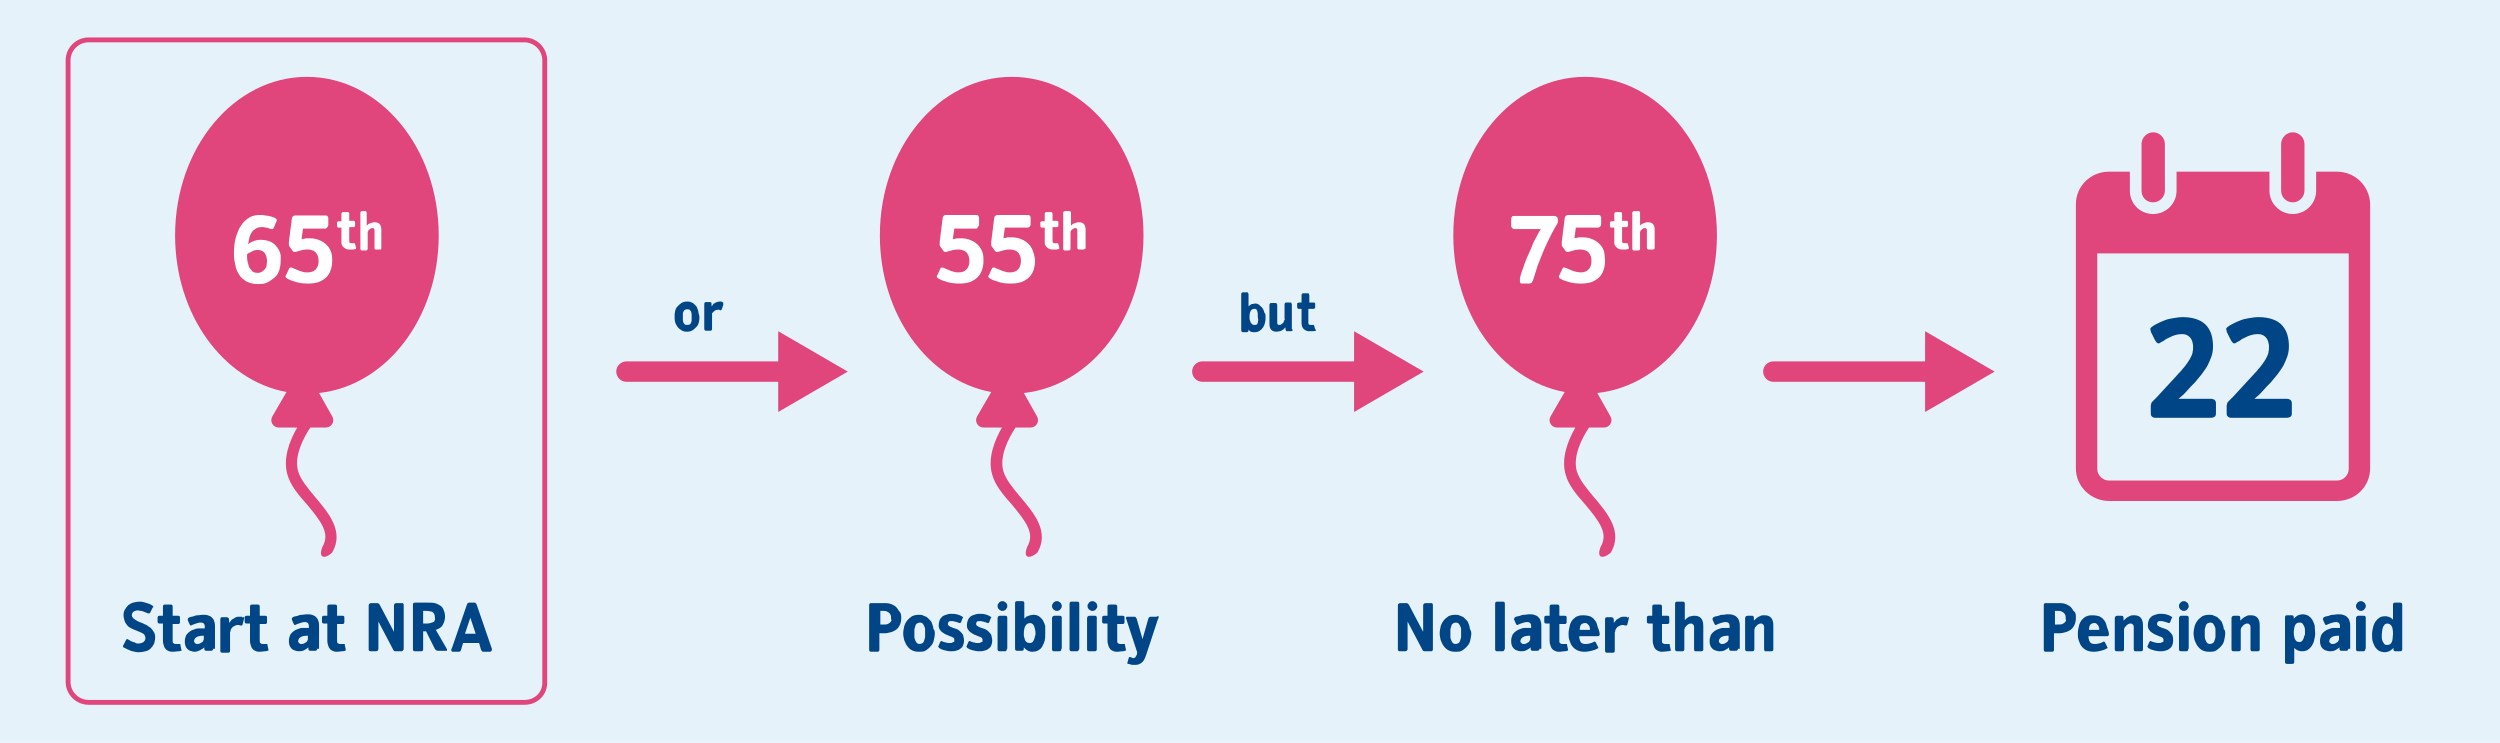 <?xml version="1.0" encoding="UTF-8"?>
<!-- Generator: Adobe Illustrator 25.0.1, SVG Export Plug-In . SVG Version: 6.00 Build 0)  -->
<svg xmlns="http://www.w3.org/2000/svg" xmlns:xlink="http://www.w3.org/1999/xlink" version="1.1" x="0px" y="0px" width="514px" height="152.7px" viewBox="0 0 514 152.7" style="enable-background:new 0 0 514 152.7;" xml:space="preserve">
<style type="text/css">
	.st0{fill:#E6F2FA;}
	.st1{fill:#E0457B;}
	.st2{fill:#004687;}
	.st3{fill:#FFFFFF;}
	.st4{fill:none;stroke:#E0457B;stroke-miterlimit:10;}
</style>
<g id="Layer_4">
	<rect y="0" class="st0" width="514" height="152.7"></rect>
</g>
<g id="Layer_1">
	<g>
		<path class="st2" d="M31.9,131c0,0.5-0.1,0.9-0.2,1.3c-0.2,0.4-0.4,0.7-0.7,1s-0.6,0.5-1.1,0.6c-0.4,0.1-0.9,0.2-1.3,0.2    c-0.3,0-0.6,0-0.9-0.1s-0.6-0.1-0.8-0.2s-0.5-0.2-0.7-0.3c-0.2-0.1-0.4-0.2-0.6-0.3c-0.1,0-0.2-0.1-0.2-0.1    c-0.1,0-0.1-0.1-0.1-0.2c0,0,0-0.1,0-0.1c0-0.1,0-0.1,0.1-0.2l0.5-1c0.1-0.1,0.1-0.2,0.2-0.2c0.1,0,0.2,0,0.3,0.1    c0.2,0.1,0.3,0.2,0.5,0.3c0.2,0.1,0.4,0.2,0.5,0.2s0.4,0.1,0.5,0.2s0.3,0.1,0.5,0.1c0.5,0,0.8-0.1,1.1-0.3    c0.2-0.2,0.4-0.4,0.4-0.8c0-0.1,0-0.3-0.1-0.4c0-0.1-0.1-0.3-0.2-0.4c-0.1-0.1-0.3-0.2-0.5-0.3c-0.2-0.1-0.4-0.2-0.7-0.3    c-0.5-0.2-1-0.4-1.4-0.6c-0.4-0.2-0.7-0.4-0.9-0.7c-0.2-0.3-0.4-0.5-0.5-0.9s-0.2-0.7-0.2-1.1c0-0.5,0.1-0.9,0.3-1.2    c0.2-0.3,0.4-0.6,0.7-0.9c0.3-0.2,0.6-0.4,1-0.5s0.8-0.2,1.2-0.2c0.3,0,0.6,0,0.9,0.1s0.5,0.1,0.7,0.2c0.2,0.1,0.4,0.1,0.6,0.2    c0.2,0.1,0.4,0.2,0.5,0.3c0.1,0,0.1,0.1,0.2,0.1c0,0,0,0.1,0,0.1c0,0,0,0.1,0,0.1c0,0,0,0.1-0.1,0.1l-0.5,1c0,0.1-0.1,0.2-0.2,0.2    c-0.1,0-0.2,0-0.3,0c-0.2-0.1-0.3-0.1-0.5-0.2s-0.3-0.1-0.5-0.2s-0.3-0.1-0.5-0.1c-0.2,0-0.3-0.1-0.5-0.1c-0.2,0-0.4,0-0.6,0.1    c-0.2,0.1-0.3,0.1-0.4,0.2c-0.1,0.1-0.2,0.2-0.2,0.3c0,0.1-0.1,0.2-0.1,0.3c0,0.2,0,0.3,0.1,0.4c0,0.1,0.1,0.2,0.3,0.4    c0.1,0.1,0.3,0.2,0.6,0.4c0.2,0.1,0.5,0.3,0.9,0.4c0.4,0.2,0.7,0.3,1.1,0.5c0.3,0.2,0.6,0.4,0.9,0.6c0.2,0.2,0.4,0.5,0.6,0.8    S31.9,130.5,31.9,131z"></path>
		<path class="st2" d="M37.4,133.7c0,0-0.1,0.1-0.2,0.1c-0.2,0.1-0.4,0.1-0.6,0.1S36,134,35.6,134c-0.3,0-0.6,0-0.8-0.1    c-0.3-0.1-0.5-0.2-0.7-0.4c-0.2-0.2-0.3-0.4-0.4-0.7s-0.2-0.6-0.2-1.1v-3.5h-0.7c-0.1,0-0.2,0-0.3-0.1s-0.1-0.2-0.1-0.3V127    c0-0.1,0-0.2,0.1-0.3s0.2-0.1,0.3-0.1h0.7v-1.8c0-0.2,0-0.3,0.1-0.4s0.2-0.1,0.4-0.1h1c0.2,0,0.3,0,0.4,0.1s0.1,0.2,0.1,0.4v1.8    h1.1c0.3,0,0.4,0.1,0.4,0.4v0.9c0,0.1,0,0.2-0.1,0.3s-0.2,0.1-0.3,0.1h-1.1v3.3c0,0.3,0,0.5,0.1,0.6c0.1,0.1,0.3,0.2,0.5,0.2    c0,0,0.1,0,0.2,0s0.1,0,0.2,0c0.1,0,0.1,0,0.1,0c0,0,0.1,0,0.1,0c0.1,0,0.2,0,0.3,0s0.1,0.1,0.1,0.3l0.2,0.9c0,0,0,0.1,0,0.1    S37.4,133.6,37.4,133.7z"></path>
		<path class="st2" d="M43.8,133.4c0,0.1,0,0.3-0.1,0.3c-0.1,0.1-0.2,0.1-0.4,0.1h-0.8c-0.2,0-0.3,0-0.4-0.1s-0.1-0.2-0.1-0.4v-0.2    c-0.2,0.2-0.5,0.4-0.9,0.6S40.4,134,40,134c-0.3,0-0.6-0.1-0.9-0.2c-0.3-0.1-0.5-0.3-0.6-0.4c-0.2-0.2-0.3-0.4-0.4-0.7    s-0.1-0.5-0.1-0.9c0-0.4,0.1-0.7,0.2-1s0.3-0.5,0.5-0.7s0.4-0.3,0.7-0.5c0.3-0.1,0.5-0.2,0.8-0.3c0.3-0.1,0.6-0.1,0.9-0.1    c0.3,0,0.6,0,0.9,0h0.1v-0.4c0-0.3-0.1-0.5-0.2-0.6c-0.1-0.1-0.3-0.2-0.6-0.2c-0.4,0-0.7,0.1-1,0.2s-0.6,0.2-0.8,0.3    c-0.1,0.1-0.2,0.1-0.3,0.1c-0.1,0-0.1-0.1-0.2-0.2l-0.4-0.9c0-0.1,0-0.1,0-0.2c0-0.1,0.1-0.2,0.2-0.3c0.2-0.1,0.4-0.2,0.6-0.2    s0.4-0.1,0.7-0.2c0.2-0.1,0.5-0.1,0.7-0.1s0.5-0.1,0.8-0.1c0.4,0,0.8,0,1.1,0.1c0.3,0.1,0.6,0.2,0.8,0.4c0.2,0.2,0.4,0.4,0.5,0.7    c0.1,0.3,0.2,0.6,0.2,1.1V133.4z M41.9,130.7c-0.7,0-1.2,0.1-1.5,0.3s-0.5,0.5-0.5,0.8c0,0.1,0,0.3,0.1,0.3s0.1,0.2,0.2,0.2    s0.1,0.1,0.2,0.1c0.1,0,0.2,0,0.2,0c0.2,0,0.3,0,0.5-0.1c0.2-0.1,0.3-0.2,0.5-0.3c0.1-0.1,0.2-0.2,0.2-0.3    c0.1-0.1,0.1-0.2,0.1-0.4V130.7z"></path>
		<path class="st2" d="M50.2,126.9c0,0,0,0.1,0,0.1s0,0.1,0,0.1l-0.3,1.2c0,0.1,0,0.1-0.1,0.2c0,0.1-0.1,0.1-0.2,0.1    c0,0-0.1,0-0.2,0c-0.1,0-0.2-0.1-0.3-0.1c-0.1,0-0.2,0-0.3,0c-0.2,0-0.4,0.1-0.6,0.2c-0.2,0.1-0.4,0.2-0.5,0.4    c-0.1,0.1-0.2,0.2-0.2,0.3c-0.1,0.1-0.1,0.2-0.1,0.3s0,0.2-0.1,0.3c0,0.1,0,0.2,0,0.4v3.3c0,0.2,0,0.3-0.1,0.4s-0.2,0.1-0.4,0.1    h-1c-0.2,0-0.3,0-0.4-0.1c-0.1-0.1-0.1-0.2-0.1-0.4v-6.3c0-0.2,0-0.3,0.1-0.4c0.1-0.1,0.2-0.1,0.3-0.1h0.9c0.3,0,0.5,0.2,0.5,0.5    v0.7c0.1-0.2,0.2-0.3,0.4-0.5c0.1-0.2,0.3-0.3,0.5-0.4s0.3-0.2,0.5-0.3c0.2-0.1,0.4-0.1,0.6-0.1c0.1,0,0.1,0,0.2,0    c0.1,0,0.2,0,0.3,0c0.1,0,0.2,0,0.2,0.1c0.1,0,0.1,0.1,0.2,0.1C50.1,126.7,50.2,126.8,50.2,126.9z"></path>
		<path class="st2" d="M55.2,133.7c0,0-0.1,0.1-0.2,0.1c-0.2,0.1-0.4,0.1-0.6,0.1s-0.6,0.1-0.9,0.1c-0.3,0-0.6,0-0.8-0.1    c-0.3-0.1-0.5-0.2-0.7-0.4c-0.2-0.2-0.3-0.4-0.4-0.7s-0.2-0.6-0.2-1.1v-3.5h-0.7c-0.1,0-0.2,0-0.3-0.1s-0.1-0.2-0.1-0.3V127    c0-0.1,0-0.2,0.1-0.3s0.2-0.1,0.3-0.1h0.7v-1.8c0-0.2,0-0.3,0.1-0.4s0.2-0.1,0.4-0.1h1c0.2,0,0.3,0,0.4,0.1s0.1,0.2,0.1,0.4v1.8    h1.1c0.3,0,0.4,0.1,0.4,0.4v0.9c0,0.1,0,0.2-0.1,0.3s-0.2,0.1-0.3,0.1h-1.1v3.3c0,0.3,0,0.5,0.1,0.6c0.1,0.1,0.3,0.2,0.5,0.2    c0,0,0.1,0,0.2,0s0.1,0,0.2,0c0.1,0,0.1,0,0.1,0c0,0,0.1,0,0.1,0c0.1,0,0.2,0,0.3,0s0.1,0.1,0.1,0.3l0.2,0.9c0,0,0,0.1,0,0.1    S55.2,133.6,55.2,133.7z"></path>
		<path class="st2" d="M65.2,133.4c0,0.1,0,0.3-0.1,0.3c-0.1,0.1-0.2,0.1-0.4,0.1h-0.8c-0.2,0-0.3,0-0.4-0.1s-0.1-0.2-0.1-0.4v-0.2    c-0.2,0.2-0.5,0.4-0.9,0.6s-0.7,0.2-1.1,0.2c-0.3,0-0.6-0.1-0.9-0.2c-0.3-0.1-0.5-0.3-0.6-0.4c-0.2-0.2-0.3-0.4-0.4-0.7    s-0.1-0.5-0.1-0.9c0-0.4,0.1-0.7,0.2-1s0.3-0.5,0.5-0.7s0.4-0.3,0.7-0.5c0.3-0.1,0.5-0.2,0.8-0.3c0.3-0.1,0.6-0.1,0.9-0.1    c0.3,0,0.6,0,0.9,0h0.1v-0.4c0-0.3-0.1-0.5-0.2-0.6c-0.1-0.1-0.3-0.2-0.6-0.2c-0.4,0-0.7,0.1-1,0.2s-0.6,0.2-0.8,0.3    c-0.1,0.1-0.2,0.1-0.3,0.1c-0.1,0-0.1-0.1-0.2-0.2l-0.4-0.9c0-0.1,0-0.1,0-0.2c0-0.1,0.1-0.2,0.2-0.3c0.2-0.1,0.4-0.2,0.6-0.2    s0.4-0.1,0.7-0.2c0.2-0.1,0.5-0.1,0.7-0.1s0.5-0.1,0.8-0.1c0.4,0,0.8,0,1.1,0.1c0.3,0.1,0.6,0.2,0.8,0.4c0.2,0.2,0.4,0.4,0.5,0.7    c0.1,0.3,0.2,0.6,0.2,1.1V133.4z M63.3,130.7c-0.7,0-1.2,0.1-1.5,0.3s-0.5,0.5-0.5,0.8c0,0.1,0,0.3,0.1,0.3s0.1,0.2,0.2,0.2    s0.1,0.1,0.2,0.1c0.1,0,0.2,0,0.2,0c0.2,0,0.3,0,0.5-0.1c0.2-0.1,0.3-0.2,0.5-0.3c0.1-0.1,0.2-0.2,0.2-0.3    c0.1-0.1,0.1-0.2,0.1-0.4V130.7z"></path>
		<path class="st2" d="M71.1,133.7c0,0-0.1,0.1-0.2,0.1c-0.2,0.1-0.4,0.1-0.6,0.1s-0.6,0.1-0.9,0.1c-0.3,0-0.6,0-0.8-0.1    c-0.3-0.1-0.5-0.2-0.7-0.4c-0.2-0.2-0.3-0.4-0.4-0.7s-0.2-0.6-0.2-1.1v-3.5h-0.7c-0.1,0-0.2,0-0.3-0.1s-0.1-0.2-0.1-0.3V127    c0-0.1,0-0.2,0.1-0.3s0.2-0.1,0.3-0.1h0.7v-1.8c0-0.2,0-0.3,0.1-0.4s0.2-0.1,0.4-0.1h1c0.2,0,0.3,0,0.4,0.1s0.1,0.2,0.1,0.4v1.8    h1.1c0.3,0,0.4,0.1,0.4,0.4v0.9c0,0.1,0,0.2-0.1,0.3s-0.2,0.1-0.3,0.1h-1.1v3.3c0,0.3,0,0.5,0.1,0.6c0.1,0.1,0.3,0.2,0.5,0.2    c0,0,0.1,0,0.2,0s0.1,0,0.2,0c0.1,0,0.1,0,0.1,0c0,0,0.1,0,0.1,0c0.1,0,0.2,0,0.3,0s0.1,0.1,0.1,0.3l0.2,0.9c0,0,0,0.1,0,0.1    S71.1,133.6,71.1,133.7z"></path>
		<path class="st2" d="M82.8,133.8c-0.1,0.1-0.2,0.1-0.3,0.1h-1.1c-0.2,0-0.3,0-0.4-0.1c-0.1-0.1-0.2-0.2-0.2-0.3l-3-5.7v5.6    c0,0.3-0.2,0.5-0.5,0.5h-1c-0.2,0-0.3,0-0.4-0.1c-0.1-0.1-0.1-0.2-0.1-0.3v-9c0-0.3,0.2-0.5,0.5-0.5h1.2c0.1,0,0.3,0,0.3,0.1    c0.1,0,0.2,0.1,0.3,0.3l2.9,5.5v-5.4c0-0.3,0.2-0.5,0.5-0.5h1.1c0.2,0,0.3,0,0.3,0.1c0.1,0.1,0.1,0.2,0.1,0.4v9    C82.9,133.6,82.9,133.7,82.8,133.8z"></path>
		<path class="st2" d="M91.9,133.7c0,0.1,0,0.1,0,0.1c0,0-0.1,0-0.2,0h-1.6c-0.3,0-0.5-0.1-0.7-0.4l-1.8-3.6H87v3.6    c0,0.2,0,0.3-0.1,0.4c-0.1,0.1-0.2,0.1-0.4,0.1h-1.1c-0.2,0-0.3,0-0.4-0.1c-0.1-0.1-0.1-0.2-0.1-0.4v-9c0-0.2,0-0.3,0.1-0.4    c0.1-0.1,0.2-0.1,0.4-0.1H88c0.5,0,1,0,1.4,0.1s0.8,0.3,1.1,0.5c0.3,0.2,0.6,0.5,0.7,0.9c0.2,0.4,0.3,0.9,0.3,1.4    c0,0.4-0.1,0.8-0.2,1.1c-0.1,0.3-0.3,0.6-0.4,0.8c-0.2,0.2-0.4,0.4-0.6,0.5s-0.4,0.2-0.7,0.3l2.2,3.8c0,0.1,0.1,0.1,0.1,0.2    C91.9,133.6,91.9,133.7,91.9,133.7z M89.4,126.9c0-0.2,0-0.4-0.1-0.6c-0.1-0.2-0.2-0.3-0.3-0.4s-0.3-0.2-0.6-0.2    c-0.2-0.1-0.6-0.1-0.9-0.1H87v2.6h0.6c0.3,0,0.6,0,0.9-0.1c0.2-0.1,0.4-0.1,0.6-0.2s0.2-0.2,0.3-0.4S89.4,127.1,89.4,126.9z"></path>
		<path class="st2" d="M101.1,133.7c0,0.1,0,0.1-0.1,0.2c-0.1,0-0.1,0.1-0.2,0.1h-1.4c-0.1,0-0.2,0-0.3-0.1s-0.1-0.2-0.2-0.3    l-0.4-1.4h-3.3l-0.4,1.4c-0.1,0.2-0.1,0.3-0.2,0.3c-0.1,0.1-0.2,0.1-0.3,0.1h-1.2c-0.1,0-0.2,0-0.2-0.1c-0.1,0-0.1-0.1-0.1-0.2    c0-0.1,0-0.2,0-0.2c0-0.1,0-0.1,0.1-0.2l3.1-9c0.1-0.2,0.1-0.3,0.2-0.3c0.1-0.1,0.2-0.1,0.3-0.1h1c0.1,0,0.3,0,0.3,0.1    s0.2,0.2,0.2,0.3l3.1,9c0,0.1,0.1,0.2,0.1,0.2C101.1,133.5,101.1,133.6,101.1,133.7z M96.7,127l-1.1,3.3h2.2L96.7,127z"></path>
	</g>
	<path class="st1" d="M160,68.1v6.2h-31.2c-1.1,0-2.1,0.9-2.1,2.1c0,1.1,0.9,2.1,2.1,2.1H160v6.2l14.3-8.3L160,68.1z"></path>
	<path class="st1" d="M278.4,68.1v6.2h-31.2c-1.1,0-2.1,0.9-2.1,2.1c0,1.1,0.9,2.1,2.1,2.1h31.2v6.2l14.3-8.3L278.4,68.1z"></path>
	<path class="st1" d="M395.8,68.1v6.2h-31.2c-1.1,0-2.1,0.9-2.1,2.1c0,1.1,0.9,2.1,2.1,2.1h31.2v6.2l14.3-8.3L395.8,68.1z"></path>
	<path class="st1" d="M68.3,113.6c2.5-4.3-0.7-8.1-3.5-11.4c-1.5-1.8-3-3.6-3.5-5.3c-0.9-3.1,1.1-6.9,2.5-9H67   c1.2,0,1.9-1.3,1.3-2.3l-2.7-4.8c13.8-1.5,24.6-15.4,24.6-32.4c0-18-12.1-32.6-27.1-32.6c-15,0-27.1,14.6-27.1,32.6   c0,16.3,9.9,29.8,22.9,32.2l-2.9,5c-0.6,1,0.1,2.3,1.3,2.3h3.8c-1.5,2.6-3,6.3-2,9.7c0.6,2.2,2.3,4.2,4,6.1c3,3.6,4.8,6,3.2,8.7   c0,0-0.7,1.6,0,2C67.1,114.8,68.3,113.6,68.3,113.6z"></path>
	<g>
		<path class="st3" d="M57.7,53.7c0,0.7-0.1,1.3-0.3,1.9c-0.2,0.6-0.5,1.1-1,1.5s-0.9,0.7-1.5,1s-1.2,0.3-1.9,0.3    c-0.9,0-1.7-0.2-2.3-0.5c-0.6-0.4-1.2-0.8-1.5-1.4c-0.4-0.6-0.7-1.2-0.8-2c-0.2-0.7-0.3-1.5-0.3-2.3c0-1.3,0.1-2.4,0.4-3.4    c0.3-1,0.6-1.8,1.1-2.5c0.5-0.7,1-1.2,1.7-1.6s1.4-0.5,2.2-0.5c0.4,0,0.7,0,1,0.1c0.3,0,0.6,0.1,0.8,0.1c0.3,0.1,0.5,0.1,0.7,0.2    c0.2,0.1,0.4,0.1,0.5,0.2c0.1,0.1,0.2,0.1,0.3,0.2c0.1,0.1,0.1,0.2,0.1,0.3c0,0,0,0.1,0,0.1s0,0.1-0.1,0.2l-0.5,1.2    c-0.1,0.2-0.1,0.2-0.2,0.3c-0.1,0-0.2,0-0.4,0c-0.2-0.1-0.4-0.1-0.5-0.2c-0.2-0.1-0.3-0.1-0.5-0.1s-0.3-0.1-0.5-0.1    c-0.2,0-0.3,0-0.5,0c-0.4,0-0.8,0.1-1.1,0.3s-0.6,0.4-0.8,0.7c-0.2,0.3-0.4,0.7-0.5,1.1s-0.2,0.9-0.3,1.4c0.3-0.2,0.7-0.5,1.1-0.6    c0.4-0.2,0.9-0.3,1.5-0.3c0.6,0,1.2,0.1,1.8,0.3c0.5,0.2,1,0.5,1.3,0.9c0.4,0.4,0.7,0.9,0.9,1.5S57.7,53,57.7,53.7z M54.9,53.7    c0-0.7-0.2-1.3-0.5-1.7c-0.3-0.4-0.8-0.6-1.4-0.6c-0.5,0-0.9,0.1-1.2,0.3S51,52,50.8,52.3c0,0.1,0,0.1,0,0.2c0,0.1,0,0.1,0,0.2    c0,0.3,0,0.7,0.1,1.1s0.2,0.8,0.3,1.1c0.2,0.3,0.4,0.6,0.7,0.9c0.3,0.2,0.6,0.3,1.1,0.3c0.3,0,0.6-0.1,0.8-0.2    c0.2-0.1,0.4-0.3,0.6-0.5c0.2-0.2,0.3-0.4,0.4-0.7C54.8,54.4,54.9,54.1,54.9,53.7z"></path>
		<path class="st3" d="M68.3,53.6c0,0.7-0.1,1.3-0.3,1.9c-0.2,0.6-0.5,1.1-0.9,1.5c-0.4,0.4-0.9,0.7-1.6,1c-0.6,0.2-1.3,0.3-2.2,0.3    c-0.9,0-1.7-0.1-2.4-0.3c-0.7-0.2-1.3-0.4-1.8-0.7c-0.2-0.1-0.4-0.3-0.4-0.4c0-0.1,0-0.2,0.1-0.3l0.6-1.3c0.1-0.2,0.2-0.3,0.3-0.3    c0.1,0,0.3,0,0.5,0.1c0.2,0.1,0.4,0.2,0.7,0.3s0.4,0.2,0.7,0.3c0.2,0.1,0.5,0.1,0.7,0.2S63,56,63.3,56c0.7,0,1.2-0.2,1.6-0.6    c0.4-0.4,0.6-1,0.6-1.7c0-0.3,0-0.6-0.1-0.9c-0.1-0.3-0.2-0.5-0.4-0.8c-0.2-0.2-0.4-0.4-0.7-0.5c-0.3-0.1-0.6-0.2-1-0.2    c-0.4,0-0.7,0-1.1,0.1c-0.3,0.1-0.7,0.2-1.1,0.3c-0.1,0-0.3,0.1-0.4,0.1c-0.1,0-0.2,0-0.2,0c-0.1,0-0.1,0-0.2-0.1    c-0.1,0-0.1-0.1-0.2-0.2l-0.5-0.7c-0.1-0.1-0.1-0.2-0.2-0.3c0-0.1,0-0.2,0-0.3c0-0.1,0-0.1,0-0.2c0-0.1,0-0.2,0-0.3L60,45    c0-0.2,0.1-0.4,0.2-0.5c0.1-0.1,0.3-0.2,0.5-0.2h6.1c0.2,0,0.4,0,0.5,0.1s0.2,0.3,0.2,0.5v1.3c0,0.2-0.1,0.4-0.2,0.5    S67.1,47,66.9,47h-4.6L62,49.2c0.1,0,0.2-0.1,0.4-0.1s0.2,0,0.4-0.1c0.1,0,0.3,0,0.4,0c0.1,0,0.3,0,0.5,0c0.7,0,1.4,0.1,2,0.4    c0.6,0.2,1.1,0.6,1.5,1c0.4,0.4,0.7,0.9,0.9,1.5S68.3,53,68.3,53.6z"></path>
		<path class="st3" d="M73.2,51.1c0,0,0,0.1-0.1,0.1c-0.1,0-0.3,0.1-0.5,0.1s-0.5,0-0.7,0c-0.2,0-0.5,0-0.7-0.1s-0.4-0.2-0.5-0.3    c-0.1-0.1-0.3-0.3-0.4-0.5s-0.1-0.5-0.1-0.8v-2.8h-0.6c-0.1,0-0.2,0-0.2-0.1c-0.1-0.1-0.1-0.1-0.1-0.2v-0.7c0-0.1,0-0.2,0.1-0.2    c0.1-0.1,0.1-0.1,0.2-0.1h0.6V44c0-0.1,0-0.2,0.1-0.3c0.1-0.1,0.2-0.1,0.3-0.1h0.8c0.2,0,0.3,0,0.3,0.1c0.1,0.1,0.1,0.2,0.1,0.3    v1.4h0.9c0.2,0,0.3,0.1,0.3,0.3v0.7c0,0.1,0,0.2-0.1,0.2c-0.1,0.1-0.1,0.1-0.2,0.1h-0.9v2.7c0,0.2,0,0.4,0.1,0.5    c0.1,0.1,0.2,0.1,0.4,0.1c0,0,0.1,0,0.1,0c0,0,0.1,0,0.1,0c0,0,0.1,0,0.1,0c0,0,0.1,0,0.1,0c0.1,0,0.2,0,0.2,0    c0,0,0.1,0.1,0.1,0.2l0.2,0.7C73.2,50.9,73.2,51,73.2,51.1C73.2,51,73.2,51.1,73.2,51.1z"></path>
		<path class="st3" d="M78.4,51.2c-0.1,0.1-0.2,0.1-0.3,0.1h-0.8c-0.1,0-0.2,0-0.3-0.1C77,51.1,77,51,77,50.9v-3.5    c0-0.2,0-0.3-0.1-0.4c-0.1-0.1-0.2-0.1-0.3-0.1c-0.1,0-0.3,0-0.4,0.1c-0.1,0.1-0.3,0.2-0.4,0.3c-0.1,0.1-0.1,0.1-0.1,0.2    c0,0.1-0.1,0.1-0.1,0.2c0,0.1,0,0.1,0,0.2c0,0.1,0,0.2,0,0.3v2.9c0,0.1,0,0.2-0.1,0.3c-0.1,0.1-0.2,0.1-0.3,0.1h-0.7    c-0.1,0-0.3,0-0.3-0.1c-0.1-0.1-0.1-0.2-0.1-0.3v-7.3c0-0.1,0-0.2,0.1-0.3c0.1-0.1,0.2-0.1,0.3-0.1H75c0.1,0,0.3,0,0.3,0.1    c0.1,0.1,0.1,0.2,0.1,0.3v2.6c0.1-0.1,0.1-0.1,0.2-0.2c0.1-0.1,0.2-0.2,0.3-0.2c0.1-0.1,0.3-0.1,0.5-0.2s0.4-0.1,0.6-0.1    c1,0,1.4,0.5,1.4,1.6v3.9C78.5,51,78.5,51.1,78.4,51.2z"></path>
	</g>
	<path class="st4" d="M107.9,144.4H18.2c-2.3,0-4.2-1.9-4.2-4.2V12.4c0-2.3,1.9-4.2,4.2-4.2h89.6c2.3,0,4.2,1.9,4.2,4.2v127.8   C112.1,142.6,110.2,144.4,107.9,144.4z"></path>
	<g>
		<path class="st2" d="M185.3,127c0,0.6-0.1,1.1-0.3,1.5s-0.4,0.7-0.8,1c-0.3,0.2-0.7,0.4-1.1,0.5s-0.8,0.2-1.2,0.2h-1.1v3.3    c0,0.2,0,0.3-0.1,0.4c-0.1,0.1-0.2,0.1-0.4,0.1h-1.1c-0.2,0-0.3,0-0.4-0.1c-0.1-0.1-0.1-0.2-0.1-0.4v-9c0-0.2,0-0.3,0.1-0.4    c0.1-0.1,0.2-0.1,0.4-0.1h2.4c0.5,0,0.9,0,1.3,0.1c0.4,0.1,0.8,0.3,1.1,0.5s0.6,0.6,0.8,1C185.2,125.9,185.3,126.4,185.3,127z     M183.2,127c0-0.2,0-0.4-0.1-0.6c-0.1-0.2-0.2-0.3-0.3-0.4c-0.1-0.1-0.3-0.2-0.5-0.3s-0.5-0.1-0.8-0.1h-0.5v2.8h0.7    c0.3,0,0.6,0,0.8-0.1c0.2-0.1,0.4-0.2,0.5-0.3c0.1-0.1,0.2-0.3,0.3-0.4C183.2,127.4,183.2,127.2,183.2,127z"></path>
		<path class="st2" d="M192.2,130.2c0,0.5-0.1,0.9-0.2,1.4c-0.1,0.5-0.3,0.9-0.6,1.2c-0.3,0.4-0.6,0.6-1,0.9s-0.9,0.3-1.5,0.3    c-0.6,0-1-0.1-1.4-0.3s-0.7-0.5-1-0.9c-0.3-0.4-0.4-0.8-0.6-1.2c-0.1-0.5-0.2-0.9-0.2-1.4c0-0.5,0.1-0.9,0.2-1.4    c0.1-0.4,0.3-0.8,0.6-1.2c0.3-0.4,0.6-0.6,1-0.9c0.4-0.2,0.9-0.3,1.4-0.3c0.4,0,0.7,0,1,0.2c0.3,0.1,0.6,0.2,0.8,0.4    s0.4,0.4,0.6,0.6c0.2,0.2,0.3,0.5,0.4,0.8c0.1,0.3,0.2,0.6,0.2,0.9C192.2,129.6,192.2,129.9,192.2,130.2z M190.2,130.2    c0-0.3,0-0.5,0-0.8s-0.1-0.5-0.2-0.7c-0.1-0.2-0.2-0.4-0.3-0.5c-0.1-0.1-0.3-0.2-0.6-0.2c-0.2,0-0.4,0.1-0.6,0.2    c-0.1,0.1-0.3,0.3-0.3,0.5c-0.1,0.2-0.1,0.4-0.2,0.7c0,0.3,0,0.5,0,0.8c0,0.3,0,0.5,0,0.8c0,0.2,0.1,0.5,0.2,0.7    c0.1,0.2,0.2,0.4,0.3,0.5s0.3,0.2,0.6,0.2c0.2,0,0.4-0.1,0.6-0.2c0.1-0.1,0.3-0.3,0.3-0.5c0.1-0.2,0.1-0.4,0.2-0.7    C190.2,130.8,190.2,130.5,190.2,130.2z"></path>
		<path class="st2" d="M198.2,131.7c0,0.4-0.1,0.8-0.2,1c-0.1,0.3-0.3,0.5-0.6,0.7c-0.2,0.2-0.5,0.3-0.9,0.4c-0.3,0.1-0.7,0.1-1,0.1    c-0.5,0-0.9-0.1-1.3-0.2c-0.4-0.1-0.7-0.2-1-0.4c-0.1-0.1-0.2-0.1-0.2-0.2s-0.1-0.1-0.1-0.1c0,0,0-0.1,0-0.1    c0-0.1,0.1-0.1,0.1-0.2l0.3-0.7c0.1-0.1,0.1-0.2,0.2-0.2c0.1,0,0.2,0,0.3,0.1c0.1,0,0.2,0.1,0.3,0.1s0.2,0.1,0.4,0.1    c0.1,0,0.3,0.1,0.4,0.1c0.2,0,0.3,0,0.5,0c0.2,0,0.3,0,0.4-0.1s0.2-0.1,0.3-0.1s0.1-0.1,0.1-0.2c0-0.1,0-0.1,0-0.2    c0-0.1,0-0.1,0-0.2c0-0.1-0.1-0.1-0.1-0.2s-0.2-0.1-0.3-0.2c-0.1-0.1-0.3-0.1-0.5-0.2c-0.4-0.2-0.8-0.3-1.1-0.5    c-0.3-0.2-0.5-0.3-0.7-0.5c-0.2-0.2-0.3-0.4-0.4-0.6c-0.1-0.2-0.1-0.5-0.1-0.8c0-0.3,0.1-0.6,0.2-0.9c0.1-0.3,0.3-0.5,0.5-0.7    c0.2-0.2,0.5-0.3,0.8-0.4c0.3-0.1,0.6-0.2,1-0.2c0.4,0,0.8,0,1.2,0.1s0.7,0.2,1,0.4c0.1,0,0.1,0.1,0.2,0.1c0,0,0.1,0.1,0.1,0.1    c0,0,0,0.1,0,0.1s0,0.1-0.1,0.1l-0.3,0.8c-0.1,0.1-0.1,0.2-0.2,0.2c-0.1,0-0.2,0-0.4-0.1c-0.1,0-0.2-0.1-0.3-0.1    c-0.1,0-0.2-0.1-0.4-0.1s-0.2-0.1-0.4-0.1c-0.1,0-0.2,0-0.3,0c-0.2,0-0.4,0-0.5,0.1c-0.1,0.1-0.2,0.2-0.2,0.4c0,0.1,0,0.1,0,0.2    s0.1,0.1,0.1,0.2c0.1,0.1,0.2,0.1,0.3,0.2c0.1,0.1,0.3,0.1,0.4,0.2c0.3,0.1,0.6,0.2,0.9,0.3s0.6,0.3,0.8,0.5    c0.2,0.2,0.4,0.4,0.6,0.7C198.1,131,198.2,131.3,198.2,131.7z"></path>
		<path class="st2" d="M204,131.7c0,0.4-0.1,0.8-0.2,1c-0.1,0.3-0.3,0.5-0.6,0.7c-0.2,0.2-0.5,0.3-0.9,0.4c-0.3,0.1-0.7,0.1-1,0.1    c-0.5,0-0.9-0.1-1.3-0.2c-0.4-0.1-0.7-0.2-1-0.4c-0.1-0.1-0.2-0.1-0.2-0.2s-0.1-0.1-0.1-0.1c0,0,0-0.1,0-0.1    c0-0.1,0.1-0.1,0.1-0.2l0.3-0.7c0.1-0.1,0.1-0.2,0.2-0.2c0.1,0,0.2,0,0.3,0.1c0.1,0,0.2,0.1,0.3,0.1s0.2,0.1,0.4,0.1    c0.1,0,0.3,0.1,0.4,0.1c0.2,0,0.3,0,0.5,0c0.2,0,0.3,0,0.4-0.1s0.2-0.1,0.3-0.1s0.1-0.1,0.1-0.2c0-0.1,0-0.1,0-0.2    c0-0.1,0-0.1,0-0.2c0-0.1-0.1-0.1-0.1-0.2s-0.2-0.1-0.3-0.2c-0.1-0.1-0.3-0.1-0.5-0.2c-0.4-0.2-0.8-0.3-1.1-0.5    c-0.3-0.2-0.5-0.3-0.7-0.5c-0.2-0.2-0.3-0.4-0.4-0.6c-0.1-0.2-0.1-0.5-0.1-0.8c0-0.3,0.1-0.6,0.2-0.9c0.1-0.3,0.3-0.5,0.5-0.7    c0.2-0.2,0.5-0.3,0.8-0.4c0.3-0.1,0.6-0.2,1-0.2c0.4,0,0.8,0,1.2,0.1s0.7,0.2,1,0.4c0.1,0,0.1,0.1,0.2,0.1c0,0,0.1,0.1,0.1,0.1    c0,0,0,0.1,0,0.1s0,0.1-0.1,0.1l-0.3,0.8c-0.1,0.1-0.1,0.2-0.2,0.2c-0.1,0-0.2,0-0.4-0.1c-0.1,0-0.2-0.1-0.3-0.1    c-0.1,0-0.2-0.1-0.4-0.1s-0.2-0.1-0.4-0.1c-0.1,0-0.2,0-0.3,0c-0.2,0-0.4,0-0.5,0.1c-0.1,0.1-0.2,0.2-0.2,0.4c0,0.1,0,0.1,0,0.2    s0.1,0.1,0.1,0.2c0.1,0.1,0.2,0.1,0.3,0.2c0.1,0.1,0.3,0.1,0.4,0.2c0.3,0.1,0.6,0.2,0.9,0.3s0.6,0.3,0.8,0.5    c0.2,0.2,0.4,0.4,0.6,0.7C203.9,131,204,131.3,204,131.7z"></path>
		<path class="st2" d="M207.1,124.6c0,0.1,0,0.3-0.1,0.4c-0.1,0.1-0.1,0.2-0.2,0.3c-0.1,0.1-0.2,0.2-0.3,0.2    c-0.1,0.1-0.3,0.1-0.4,0.1s-0.3,0-0.4-0.1c-0.1-0.1-0.2-0.1-0.3-0.2s-0.2-0.2-0.2-0.3c-0.1-0.1-0.1-0.3-0.1-0.4s0-0.3,0.1-0.4    c0.1-0.1,0.1-0.2,0.2-0.3c0.1-0.1,0.2-0.2,0.3-0.2c0.1-0.1,0.3-0.1,0.4-0.1s0.3,0,0.4,0.1c0.1,0.1,0.2,0.1,0.3,0.2    c0.1,0.1,0.2,0.2,0.2,0.3C207.1,124.3,207.1,124.4,207.1,124.6z M207,133.4c0,0.2,0,0.3-0.1,0.4s-0.2,0.1-0.4,0.1h-0.9    c-0.2,0-0.3,0-0.4-0.1c-0.1-0.1-0.1-0.2-0.1-0.4v-6.3c0-0.3,0.2-0.5,0.5-0.5h1c0.2,0,0.3,0,0.4,0.1s0.1,0.2,0.1,0.4V133.4z"></path>
		<path class="st2" d="M214.9,130.3c0,0.5,0,0.9-0.1,1.4c-0.1,0.4-0.3,0.8-0.5,1.2c-0.2,0.4-0.5,0.6-0.8,0.8    c-0.3,0.2-0.8,0.3-1.3,0.3c-0.2,0-0.4,0-0.5-0.1c-0.2,0-0.3-0.1-0.5-0.2s-0.3-0.2-0.4-0.3c-0.1-0.1-0.2-0.2-0.3-0.3v0.2    c0,0.2,0,0.3-0.1,0.4c-0.1,0.1-0.2,0.1-0.4,0.1h-0.8c-0.2,0-0.3,0-0.4-0.1c-0.1-0.1-0.1-0.2-0.1-0.4v-9.2c0-0.2,0-0.3,0.1-0.4    c0.1-0.1,0.2-0.1,0.4-0.1h0.9c0.2,0,0.3,0,0.4,0.1s0.1,0.2,0.1,0.4v3.1c0.1-0.1,0.2-0.2,0.3-0.3c0.1-0.1,0.2-0.2,0.4-0.2    c0.1-0.1,0.3-0.1,0.5-0.2c0.2,0,0.4-0.1,0.6-0.1c0.5,0,0.9,0.1,1.2,0.3c0.3,0.2,0.6,0.5,0.8,0.8c0.2,0.4,0.4,0.8,0.5,1.2    C214.9,129.3,214.9,129.8,214.9,130.3z M212.9,130.3c0-0.3,0-0.6-0.1-0.9s-0.1-0.5-0.2-0.7c-0.1-0.2-0.2-0.3-0.3-0.4    c-0.1-0.1-0.3-0.2-0.5-0.2c-0.8,0-1.3,0.7-1.3,2.2c0,0.3,0,0.6,0.1,0.8s0.1,0.5,0.2,0.6c0.1,0.2,0.2,0.3,0.4,0.4    c0.2,0.1,0.4,0.1,0.6,0.1c0.2,0,0.4-0.1,0.5-0.2c0.1-0.1,0.2-0.3,0.3-0.5s0.1-0.4,0.2-0.7S212.9,130.5,212.9,130.3z"></path>
		<path class="st2" d="M218.3,124.6c0,0.1,0,0.3-0.1,0.4c-0.1,0.1-0.1,0.2-0.2,0.3c-0.1,0.1-0.2,0.2-0.3,0.2    c-0.1,0.1-0.3,0.1-0.4,0.1s-0.3,0-0.4-0.1c-0.1-0.1-0.2-0.1-0.3-0.2s-0.2-0.2-0.2-0.3c-0.1-0.1-0.1-0.3-0.1-0.4s0-0.3,0.1-0.4    c0.1-0.1,0.1-0.2,0.2-0.3c0.1-0.1,0.2-0.2,0.3-0.2c0.1-0.1,0.3-0.1,0.4-0.1s0.3,0,0.4,0.1c0.1,0.1,0.2,0.1,0.3,0.2    c0.1,0.1,0.2,0.2,0.2,0.3C218.3,124.3,218.3,124.4,218.3,124.6z M218.2,133.4c0,0.2,0,0.3-0.1,0.4s-0.2,0.1-0.4,0.1h-0.9    c-0.2,0-0.3,0-0.4-0.1c-0.1-0.1-0.1-0.2-0.1-0.4v-6.3c0-0.3,0.2-0.5,0.5-0.5h1c0.2,0,0.3,0,0.4,0.1s0.1,0.2,0.1,0.4V133.4z"></path>
		<path class="st2" d="M221.7,133.8c-0.1,0.1-0.2,0.1-0.4,0.1h-0.9c-0.2,0-0.3,0-0.4-0.1c-0.1-0.1-0.1-0.2-0.1-0.4v-9.2    c0-0.2,0-0.3,0.1-0.4c0.1-0.1,0.2-0.1,0.4-0.1h1c0.2,0,0.3,0,0.4,0.1c0.1,0.1,0.1,0.2,0.1,0.4v9.2    C221.8,133.5,221.8,133.7,221.7,133.8z"></path>
		<path class="st2" d="M225.6,124.6c0,0.1,0,0.3-0.1,0.4c-0.1,0.1-0.1,0.2-0.2,0.3c-0.1,0.1-0.2,0.2-0.3,0.2    c-0.1,0.1-0.3,0.1-0.4,0.1s-0.3,0-0.4-0.1c-0.1-0.1-0.2-0.1-0.3-0.2s-0.2-0.2-0.2-0.3c-0.1-0.1-0.1-0.3-0.1-0.4s0-0.3,0.1-0.4    c0.1-0.1,0.1-0.2,0.2-0.3c0.1-0.1,0.2-0.2,0.3-0.2c0.1-0.1,0.3-0.1,0.4-0.1s0.3,0,0.4,0.1c0.1,0.1,0.2,0.1,0.3,0.2    c0.1,0.1,0.2,0.2,0.2,0.3C225.5,124.3,225.6,124.4,225.6,124.6z M225.5,133.4c0,0.2,0,0.3-0.1,0.4s-0.2,0.1-0.4,0.1H224    c-0.2,0-0.3,0-0.4-0.1c-0.1-0.1-0.1-0.2-0.1-0.4v-6.3c0-0.3,0.2-0.5,0.5-0.5h1c0.2,0,0.3,0,0.4,0.1s0.1,0.2,0.1,0.4V133.4z"></path>
		<path class="st2" d="M231.5,133.7c0,0-0.1,0.1-0.2,0.1c-0.2,0.1-0.4,0.1-0.6,0.1s-0.6,0.1-0.9,0.1c-0.3,0-0.6,0-0.8-0.1    c-0.3-0.1-0.5-0.2-0.7-0.4c-0.2-0.2-0.3-0.4-0.4-0.7s-0.2-0.6-0.2-1.1v-3.5h-0.7c-0.1,0-0.2,0-0.3-0.1s-0.1-0.2-0.1-0.3V127    c0-0.1,0-0.2,0.1-0.3s0.2-0.1,0.3-0.1h0.7v-1.8c0-0.2,0-0.3,0.1-0.4s0.2-0.1,0.4-0.1h1c0.2,0,0.3,0,0.4,0.1s0.1,0.2,0.1,0.4v1.8    h1.1c0.3,0,0.4,0.1,0.4,0.4v0.9c0,0.1,0,0.2-0.1,0.3s-0.2,0.1-0.3,0.1h-1.1v3.3c0,0.3,0,0.5,0.1,0.6c0.1,0.1,0.3,0.2,0.5,0.2    c0,0,0.1,0,0.2,0s0.1,0,0.2,0c0.1,0,0.1,0,0.1,0c0,0,0.1,0,0.1,0c0.1,0,0.2,0,0.3,0s0.1,0.1,0.1,0.3l0.2,0.9c0,0,0,0.1,0,0.1    S231.5,133.6,231.5,133.7z"></path>
		<path class="st2" d="M238.2,126.8c0,0,0,0.1,0,0.2c0,0.1,0,0.1-0.1,0.2l-2.3,7c-0.1,0.4-0.3,0.8-0.4,1.1c-0.1,0.3-0.3,0.6-0.5,0.8    s-0.5,0.4-0.8,0.5c-0.3,0.1-0.7,0.1-1.1,0.1c-0.2,0-0.4,0-0.6-0.1c-0.2-0.1-0.4-0.1-0.5-0.1c-0.1,0-0.1-0.1-0.1-0.1    c0,0,0-0.1,0-0.1s0-0.1,0-0.1l0.3-1c0,0,0-0.1,0.1-0.1c0,0,0.1,0,0.1,0c0,0,0.1,0,0.1,0c0.1,0,0.1,0,0.2,0.1c0.1,0,0.2,0,0.2,0.1    c0.1,0,0.2,0,0.2,0c0.1,0,0.2,0,0.3-0.1c0.1,0,0.2-0.1,0.2-0.2s0.1-0.2,0.2-0.3c0-0.1,0.1-0.3,0.1-0.5l0-0.1l-2.2-6.7    c0-0.1,0-0.1-0.1-0.2c0-0.1,0-0.1,0-0.2c0-0.1,0.1-0.2,0.3-0.2h1.4c0.1,0,0.2,0,0.3,0.1c0.1,0.1,0.1,0.2,0.2,0.3l1.2,4.2l1.2-4.2    c0-0.1,0.1-0.2,0.2-0.3c0.1-0.1,0.2-0.1,0.3-0.1h1.2C238.1,126.6,238.2,126.6,238.2,126.8z"></path>
	</g>
	<g>
		<path class="st2" d="M143.8,65.1c0,0.4,0,0.7-0.1,1.1s-0.2,0.7-0.5,1s-0.5,0.5-0.8,0.7s-0.7,0.3-1.2,0.3c-0.4,0-0.8-0.1-1.1-0.3    s-0.6-0.4-0.8-0.7s-0.4-0.6-0.5-1s-0.1-0.7-0.1-1.1c0-0.4,0-0.7,0.1-1.1c0.1-0.4,0.2-0.7,0.5-1s0.5-0.5,0.8-0.7s0.7-0.3,1.1-0.3    c0.3,0,0.6,0,0.8,0.1s0.5,0.2,0.6,0.3s0.3,0.3,0.5,0.5s0.2,0.4,0.3,0.6s0.2,0.5,0.2,0.7S143.8,64.9,143.8,65.1z M142.2,65.2    c0-0.2,0-0.4,0-0.6c0-0.2-0.1-0.4-0.1-0.5c-0.1-0.2-0.2-0.3-0.3-0.4c-0.1-0.1-0.3-0.1-0.5-0.1c-0.2,0-0.3,0-0.5,0.1    c-0.1,0.1-0.2,0.2-0.3,0.4c-0.1,0.2-0.1,0.3-0.1,0.5c0,0.2,0,0.4,0,0.6c0,0.2,0,0.4,0,0.6c0,0.2,0.1,0.4,0.1,0.5    c0.1,0.2,0.2,0.3,0.3,0.4s0.3,0.1,0.5,0.1c0.2,0,0.3,0,0.5-0.1s0.2-0.2,0.3-0.4c0.1-0.2,0.1-0.3,0.1-0.5    C142.2,65.6,142.2,65.4,142.2,65.2z"></path>
		<path class="st2" d="M148.7,62.5C148.7,62.5,148.7,62.5,148.7,62.5c0,0.1,0,0.2,0,0.2l-0.3,0.9c0,0.1,0,0.1-0.1,0.1    s-0.1,0.1-0.1,0.1c0,0-0.1,0-0.1,0c-0.1,0-0.1,0-0.2-0.1s-0.2,0-0.3,0c-0.2,0-0.3,0-0.5,0.1s-0.3,0.2-0.4,0.3    c-0.1,0.1-0.1,0.2-0.2,0.2s-0.1,0.1-0.1,0.2s0,0.1,0,0.2s0,0.2,0,0.3v2.6c0,0.1,0,0.2-0.1,0.3s-0.2,0.1-0.3,0.1h-0.8    c-0.1,0-0.2,0-0.3-0.1s-0.1-0.2-0.1-0.3v-5.1c0-0.1,0-0.2,0.1-0.3s0.2-0.1,0.3-0.1h0.7c0.3,0,0.4,0.1,0.4,0.4v0.5    c0.1-0.1,0.2-0.2,0.3-0.4s0.2-0.2,0.4-0.3s0.3-0.2,0.4-0.2s0.3-0.1,0.5-0.1c0.1,0,0.1,0,0.2,0s0.1,0,0.2,0s0.1,0,0.2,0.1    s0.1,0,0.2,0.1C148.7,62.4,148.7,62.4,148.7,62.5z"></path>
	</g>
	<g>
		<path class="st2" d="M260.2,65.2c0,0.4,0,0.7-0.1,1.1s-0.2,0.7-0.4,1s-0.4,0.5-0.7,0.7s-0.6,0.3-1,0.3c-0.1,0-0.3,0-0.4,0    s-0.3-0.1-0.4-0.1s-0.2-0.1-0.3-0.2s-0.2-0.2-0.2-0.3v0.2c0,0.1,0,0.2-0.1,0.3s-0.2,0.1-0.3,0.1h-0.7c-0.1,0-0.2,0-0.3-0.1    s-0.1-0.2-0.1-0.3v-7.4c0-0.1,0-0.2,0.1-0.3s0.2-0.1,0.3-0.1h0.7c0.2,0,0.3,0,0.3,0.1s0.1,0.2,0.1,0.3v2.5    c0.1-0.1,0.2-0.2,0.2-0.2s0.2-0.1,0.3-0.2s0.2-0.1,0.4-0.1c0.1,0,0.3-0.1,0.4-0.1c0.4,0,0.7,0.1,0.9,0.3s0.5,0.4,0.7,0.7    s0.3,0.6,0.4,1C260.2,64.4,260.2,64.8,260.2,65.2z M258.6,65.2c0-0.2,0-0.5,0-0.7c0-0.2-0.1-0.4-0.1-0.5c-0.1-0.2-0.1-0.3-0.2-0.4    s-0.2-0.1-0.4-0.1c-0.7,0-1,0.6-1,1.7c0,0.2,0,0.5,0.1,0.7s0.1,0.4,0.2,0.5s0.2,0.2,0.3,0.3c0.1,0.1,0.3,0.1,0.5,0.1    c0.2,0,0.3,0,0.4-0.1c0.1-0.1,0.2-0.2,0.2-0.4s0.1-0.3,0.1-0.5S258.6,65.4,258.6,65.2z"></path>
		<path class="st2" d="M265.7,68c-0.1,0.1-0.2,0.1-0.3,0.1h-0.7c-0.1,0-0.3,0-0.3-0.1s-0.1-0.2-0.1-0.3v-0.4    c-0.1,0.1-0.2,0.2-0.3,0.3s-0.2,0.2-0.4,0.3s-0.3,0.2-0.5,0.2s-0.4,0.1-0.6,0.1c-1,0-1.5-0.5-1.5-1.6v-3.9c0-0.1,0-0.2,0.1-0.3    c0.1-0.1,0.2-0.1,0.3-0.1h0.8c0.2,0,0.4,0.1,0.4,0.4v3.6c0,0.2,0,0.3,0.1,0.4c0.1,0.1,0.2,0.1,0.3,0.1c0.1,0,0.3,0,0.4-0.1    c0.1-0.1,0.3-0.2,0.4-0.3c0.1-0.1,0.1-0.1,0.1-0.2s0.1-0.1,0.1-0.2c0-0.1,0-0.1,0.1-0.2s0-0.2,0-0.3v-2.9c0-0.1,0-0.2,0.1-0.3    s0.2-0.1,0.3-0.1h0.7c0.1,0,0.3,0,0.3,0.1s0.1,0.2,0.1,0.3v5C265.8,67.8,265.8,67.9,265.7,68z"></path>
		<path class="st2" d="M270.6,67.9c0,0,0,0.1-0.1,0.1c-0.1,0-0.3,0.1-0.5,0.1s-0.5,0-0.7,0c-0.2,0-0.5,0-0.7-0.1s-0.4-0.2-0.5-0.3    s-0.3-0.3-0.4-0.6s-0.1-0.5-0.1-0.8v-2.8h-0.6c-0.1,0-0.2,0-0.2-0.1s-0.1-0.1-0.1-0.2v-0.7c0-0.1,0-0.2,0.1-0.2s0.1-0.1,0.2-0.1    h0.6v-1.5c0-0.1,0-0.2,0.1-0.3s0.2-0.1,0.3-0.1h0.8c0.2,0,0.3,0,0.3,0.1s0.1,0.2,0.1,0.3v1.5h0.9c0.2,0,0.3,0.1,0.3,0.3v0.7    c0,0.1,0,0.2-0.1,0.2s-0.1,0.1-0.2,0.1H269v2.7c0,0.2,0,0.4,0.1,0.5s0.2,0.1,0.4,0.1c0,0,0.1,0,0.1,0s0.1,0,0.1,0s0.1,0,0.1,0    s0.1,0,0.1,0c0.1,0,0.2,0,0.2,0s0.1,0.1,0.1,0.2l0.2,0.7C270.5,67.7,270.5,67.8,270.6,67.9C270.6,67.8,270.6,67.9,270.6,67.9z"></path>
	</g>
	<path class="st1" d="M213.3,113.6c2.5-4.3-0.7-8.1-3.5-11.4c-1.5-1.8-3-3.6-3.5-5.3c-0.9-3.1,1.1-6.9,2.5-9h3.1   c1.2,0,1.9-1.3,1.3-2.3l-2.7-4.8c13.8-1.5,24.6-15.4,24.6-32.4c0-18-12.1-32.6-27.1-32.6c-15,0-27.1,14.6-27.1,32.6   c0,16.3,9.9,29.8,22.9,32.2l-2.9,5c-0.6,1,0.1,2.3,1.3,2.3h3.8c-1.5,2.6-3,6.3-2,9.7c0.6,2.2,2.3,4.2,4,6.1c3,3.6,4.8,6,3.2,8.7   c0,0-0.7,1.6,0,2C212,114.8,213.3,113.6,213.3,113.6z"></path>
	<g>
		<path class="st3" d="M202.2,53.6c0,0.7-0.1,1.3-0.3,1.9c-0.2,0.6-0.5,1.1-0.9,1.5c-0.4,0.4-0.9,0.7-1.6,1    c-0.6,0.2-1.3,0.3-2.2,0.3c-0.9,0-1.7-0.1-2.4-0.3c-0.7-0.2-1.3-0.4-1.8-0.7c-0.2-0.1-0.4-0.3-0.4-0.4c0-0.1,0-0.2,0.1-0.3    l0.6-1.3c0.1-0.2,0.2-0.3,0.3-0.3c0.1,0,0.3,0,0.5,0.1c0.2,0.1,0.4,0.2,0.7,0.3s0.4,0.2,0.7,0.3c0.2,0.1,0.5,0.1,0.7,0.2    s0.5,0.1,0.9,0.1c0.7,0,1.2-0.2,1.6-0.6c0.4-0.4,0.6-1,0.6-1.7c0-0.3,0-0.6-0.1-0.9c-0.1-0.3-0.2-0.5-0.4-0.8    c-0.2-0.2-0.4-0.4-0.7-0.5c-0.3-0.1-0.6-0.2-1-0.2c-0.4,0-0.7,0-1.1,0.1c-0.3,0.1-0.7,0.2-1.1,0.3c-0.1,0-0.3,0.1-0.4,0.1    c-0.1,0-0.2,0-0.2,0c-0.1,0-0.1,0-0.2-0.1c-0.1,0-0.1-0.1-0.2-0.2l-0.5-0.7c-0.1-0.1-0.1-0.2-0.2-0.3c0-0.1,0-0.2,0-0.3    c0-0.1,0-0.1,0-0.2c0-0.1,0-0.2,0-0.3l0.6-4.8c0-0.2,0.1-0.4,0.2-0.5c0.1-0.1,0.3-0.2,0.5-0.2h6.1c0.2,0,0.4,0,0.5,0.1    s0.2,0.3,0.2,0.5v1.3c0,0.2-0.1,0.4-0.2,0.5S201,47,200.8,47h-4.6l-0.3,2.2c0.1,0,0.2-0.1,0.4-0.1s0.2,0,0.4-0.1    c0.1,0,0.3,0,0.4,0c0.1,0,0.3,0,0.5,0c0.7,0,1.4,0.1,2,0.4c0.6,0.2,1.1,0.6,1.5,1c0.4,0.4,0.7,0.9,0.9,1.5S202.2,53,202.2,53.6z"></path>
		<path class="st3" d="M212.8,53.6c0,0.7-0.1,1.3-0.3,1.9c-0.2,0.6-0.5,1.1-0.9,1.5c-0.4,0.4-0.9,0.7-1.6,1    c-0.6,0.2-1.3,0.3-2.2,0.3c-0.9,0-1.7-0.1-2.4-0.3c-0.7-0.2-1.3-0.4-1.8-0.7c-0.2-0.1-0.4-0.3-0.4-0.4c0-0.1,0-0.2,0.1-0.3    l0.6-1.3c0.1-0.2,0.2-0.3,0.3-0.3c0.1,0,0.3,0,0.5,0.1c0.2,0.1,0.4,0.2,0.7,0.3s0.4,0.2,0.7,0.3c0.2,0.1,0.5,0.1,0.7,0.2    s0.5,0.1,0.9,0.1c0.7,0,1.2-0.2,1.6-0.6c0.4-0.4,0.6-1,0.6-1.7c0-0.3,0-0.6-0.1-0.9c-0.1-0.3-0.2-0.5-0.4-0.8    c-0.2-0.2-0.4-0.4-0.7-0.5c-0.3-0.1-0.6-0.2-1-0.2c-0.4,0-0.7,0-1.1,0.1c-0.3,0.1-0.7,0.2-1.1,0.3c-0.1,0-0.3,0.1-0.4,0.1    c-0.1,0-0.2,0-0.2,0c-0.1,0-0.1,0-0.2-0.1c-0.1,0-0.1-0.1-0.2-0.2l-0.5-0.7c-0.1-0.1-0.1-0.2-0.2-0.3c0-0.1,0-0.2,0-0.3    c0-0.1,0-0.1,0-0.2c0-0.1,0-0.2,0-0.3l0.6-4.8c0-0.2,0.1-0.4,0.2-0.5c0.1-0.1,0.3-0.2,0.5-0.2h6.1c0.2,0,0.4,0,0.5,0.1    s0.2,0.3,0.2,0.5v1.3c0,0.2-0.1,0.4-0.2,0.5s-0.3,0.2-0.5,0.2h-4.6l-0.3,2.2c0.1,0,0.2-0.1,0.4-0.1s0.2,0,0.4-0.1    c0.1,0,0.3,0,0.4,0c0.1,0,0.3,0,0.5,0c0.7,0,1.4,0.1,2,0.4c0.6,0.2,1.1,0.6,1.5,1c0.4,0.4,0.7,0.9,0.9,1.5S212.8,53,212.8,53.6z"></path>
		<path class="st3" d="M217.8,51.1c0,0,0,0.1-0.1,0.1c-0.1,0-0.3,0.1-0.5,0.1s-0.5,0-0.7,0c-0.2,0-0.5,0-0.7-0.1s-0.4-0.2-0.5-0.3    c-0.1-0.1-0.3-0.3-0.4-0.5s-0.1-0.5-0.1-0.8v-2.8h-0.6c-0.1,0-0.2,0-0.2-0.1c-0.1-0.1-0.1-0.1-0.1-0.2v-0.7c0-0.1,0-0.2,0.1-0.2    c0.1-0.1,0.1-0.1,0.2-0.1h0.6V44c0-0.1,0-0.2,0.1-0.3c0.1-0.1,0.2-0.1,0.3-0.1h0.8c0.2,0,0.3,0,0.3,0.1c0.1,0.1,0.1,0.2,0.1,0.3    v1.4h0.9c0.2,0,0.3,0.1,0.3,0.3v0.7c0,0.1,0,0.2-0.1,0.2c-0.1,0.1-0.1,0.1-0.2,0.1h-0.9v2.7c0,0.2,0,0.4,0.1,0.5    c0.1,0.1,0.2,0.1,0.4,0.1c0,0,0.1,0,0.1,0c0,0,0.1,0,0.1,0c0,0,0.1,0,0.1,0c0,0,0.1,0,0.1,0c0.1,0,0.2,0,0.2,0    c0,0,0.1,0.1,0.1,0.2l0.2,0.7C217.7,50.9,217.7,51,217.8,51.1C217.8,51,217.8,51.1,217.8,51.1z"></path>
		<path class="st3" d="M223,51.2c-0.1,0.1-0.2,0.1-0.3,0.1h-0.8c-0.1,0-0.2,0-0.3-0.1c-0.1-0.1-0.1-0.2-0.1-0.3v-3.5    c0-0.2,0-0.3-0.1-0.4c-0.1-0.1-0.2-0.1-0.3-0.1c-0.1,0-0.3,0-0.4,0.1c-0.1,0.1-0.3,0.2-0.4,0.3c-0.1,0.1-0.1,0.1-0.1,0.2    c0,0.1-0.1,0.1-0.1,0.2c0,0.1,0,0.1,0,0.2c0,0.1,0,0.2,0,0.3v2.9c0,0.1,0,0.2-0.1,0.3c-0.1,0.1-0.2,0.1-0.3,0.1h-0.7    c-0.1,0-0.3,0-0.3-0.1c-0.1-0.1-0.1-0.2-0.1-0.3v-7.3c0-0.1,0-0.2,0.1-0.3c0.1-0.1,0.2-0.1,0.3-0.1h0.8c0.1,0,0.3,0,0.3,0.1    c0.1,0.1,0.1,0.2,0.1,0.3v2.6c0.1-0.1,0.1-0.1,0.2-0.2c0.1-0.1,0.2-0.2,0.3-0.2c0.1-0.1,0.3-0.1,0.5-0.2s0.4-0.1,0.6-0.1    c1,0,1.4,0.5,1.4,1.6v3.9C223.1,51,223.1,51.1,223,51.2z"></path>
	</g>
	<g>
		<path class="st2" d="M294.5,133.8c-0.1,0.1-0.2,0.1-0.3,0.1H293c-0.2,0-0.3,0-0.4-0.1c-0.1-0.1-0.2-0.2-0.2-0.3l-3-5.7v5.6    c0,0.3-0.2,0.5-0.5,0.5h-1c-0.2,0-0.3,0-0.4-0.1c-0.1-0.1-0.1-0.2-0.1-0.3v-9c0-0.3,0.2-0.5,0.5-0.5h1.2c0.1,0,0.3,0,0.3,0.1    c0.1,0,0.2,0.1,0.3,0.3l2.9,5.5v-5.4c0-0.3,0.2-0.5,0.5-0.5h1.1c0.2,0,0.3,0,0.3,0.1c0.1,0.1,0.1,0.2,0.1,0.4v9    C294.6,133.6,294.6,133.7,294.5,133.8z"></path>
		<path class="st2" d="M302.5,130.2c0,0.5-0.1,0.9-0.2,1.4c-0.1,0.5-0.3,0.9-0.6,1.2c-0.3,0.4-0.6,0.6-1,0.9s-0.9,0.3-1.5,0.3    c-0.6,0-1-0.1-1.4-0.3s-0.7-0.5-1-0.9c-0.3-0.4-0.4-0.8-0.6-1.2c-0.1-0.5-0.2-0.9-0.2-1.4c0-0.5,0.1-0.9,0.2-1.4    c0.1-0.4,0.3-0.8,0.6-1.2c0.3-0.4,0.6-0.6,1-0.9c0.4-0.2,0.9-0.3,1.4-0.3c0.4,0,0.7,0,1,0.2c0.3,0.1,0.6,0.2,0.8,0.4    s0.4,0.4,0.6,0.6c0.2,0.2,0.3,0.5,0.4,0.8c0.1,0.3,0.2,0.6,0.2,0.9C302.4,129.6,302.5,129.9,302.5,130.2z M300.4,130.2    c0-0.3,0-0.5,0-0.8s-0.1-0.5-0.2-0.7c-0.1-0.2-0.2-0.4-0.3-0.5c-0.1-0.1-0.3-0.2-0.6-0.2c-0.2,0-0.4,0.1-0.6,0.2    c-0.1,0.1-0.3,0.3-0.3,0.5c-0.1,0.2-0.1,0.4-0.2,0.7c0,0.3,0,0.5,0,0.8c0,0.3,0,0.5,0,0.8c0,0.2,0.1,0.5,0.2,0.7    c0.1,0.2,0.2,0.4,0.3,0.5s0.3,0.2,0.6,0.2c0.2,0,0.4-0.1,0.6-0.2c0.1-0.1,0.3-0.3,0.3-0.5c0.1-0.2,0.1-0.4,0.2-0.7    C300.4,130.8,300.4,130.5,300.4,130.2z"></path>
		<path class="st2" d="M309.2,133.8c-0.1,0.1-0.2,0.1-0.4,0.1h-0.9c-0.2,0-0.3,0-0.4-0.1c-0.1-0.1-0.1-0.2-0.1-0.4v-9.2    c0-0.2,0-0.3,0.1-0.4c0.1-0.1,0.2-0.1,0.4-0.1h1c0.2,0,0.3,0,0.4,0.1c0.1,0.1,0.1,0.2,0.1,0.4v9.2    C309.3,133.5,309.3,133.7,309.2,133.8z"></path>
		<path class="st2" d="M316.5,133.4c0,0.1,0,0.3-0.1,0.3c-0.1,0.1-0.2,0.1-0.4,0.1h-0.8c-0.2,0-0.3,0-0.4-0.1s-0.1-0.2-0.1-0.4v-0.2    c-0.2,0.2-0.5,0.4-0.9,0.6s-0.7,0.2-1.1,0.2c-0.3,0-0.6-0.1-0.9-0.2c-0.3-0.1-0.5-0.3-0.6-0.4c-0.2-0.2-0.3-0.4-0.4-0.7    s-0.1-0.5-0.1-0.9c0-0.4,0.1-0.7,0.2-1s0.3-0.5,0.5-0.7c0.2-0.2,0.4-0.3,0.7-0.5c0.3-0.1,0.5-0.2,0.8-0.3c0.3-0.1,0.6-0.1,0.9-0.1    c0.3,0,0.6,0,0.9,0h0.1v-0.4c0-0.3-0.1-0.5-0.2-0.6c-0.1-0.1-0.3-0.2-0.6-0.2c-0.4,0-0.7,0.1-1,0.2s-0.6,0.2-0.8,0.3    c-0.1,0.1-0.2,0.1-0.3,0.1c-0.1,0-0.1-0.1-0.2-0.2l-0.4-0.9c0-0.1,0-0.1,0-0.2c0-0.1,0.1-0.2,0.2-0.3c0.2-0.1,0.4-0.2,0.6-0.2    s0.4-0.1,0.7-0.2c0.2-0.1,0.5-0.1,0.7-0.1s0.5-0.1,0.8-0.1c0.4,0,0.8,0,1.1,0.1c0.3,0.1,0.6,0.2,0.8,0.4c0.2,0.2,0.4,0.4,0.5,0.7    c0.1,0.3,0.2,0.6,0.2,1.1V133.4z M314.6,130.7c-0.7,0-1.2,0.1-1.5,0.3c-0.3,0.2-0.5,0.5-0.5,0.8c0,0.1,0,0.3,0.1,0.3    s0.1,0.2,0.2,0.2s0.1,0.1,0.2,0.1c0.1,0,0.2,0,0.2,0c0.2,0,0.3,0,0.5-0.1c0.2-0.1,0.3-0.2,0.5-0.3c0.1-0.1,0.2-0.2,0.2-0.3    c0.1-0.1,0.1-0.2,0.1-0.4V130.7z"></path>
		<path class="st2" d="M322.4,133.7c0,0-0.1,0.1-0.2,0.1c-0.2,0.1-0.4,0.1-0.6,0.1s-0.6,0.1-0.9,0.1c-0.3,0-0.6,0-0.8-0.1    c-0.3-0.1-0.5-0.2-0.7-0.4c-0.2-0.2-0.3-0.4-0.4-0.7s-0.2-0.6-0.2-1.1v-3.5h-0.7c-0.1,0-0.2,0-0.3-0.1s-0.1-0.2-0.1-0.3V127    c0-0.1,0-0.2,0.1-0.3s0.2-0.1,0.3-0.1h0.7v-1.8c0-0.2,0-0.3,0.1-0.4s0.2-0.1,0.4-0.1h1c0.2,0,0.3,0,0.4,0.1    c0.1,0.1,0.1,0.2,0.1,0.4v1.8h1.1c0.3,0,0.4,0.1,0.4,0.4v0.9c0,0.1,0,0.2-0.1,0.3s-0.2,0.1-0.3,0.1h-1.1v3.3c0,0.3,0,0.5,0.1,0.6    c0.1,0.1,0.3,0.2,0.5,0.2c0,0,0.1,0,0.2,0c0.1,0,0.1,0,0.2,0c0.1,0,0.1,0,0.1,0c0,0,0.1,0,0.1,0c0.1,0,0.2,0,0.3,0    s0.1,0.1,0.1,0.3l0.2,0.9c0,0,0,0.1,0,0.1C322.4,133.6,322.4,133.6,322.4,133.7z"></path>
		<path class="st2" d="M328.9,130.4c0,0.1,0,0.2-0.1,0.3s-0.2,0.1-0.3,0.1h-3.8v0.1c0,0.2,0,0.4,0.1,0.6c0,0.2,0.1,0.3,0.2,0.5    c0.1,0.1,0.2,0.3,0.4,0.3c0.2,0.1,0.4,0.1,0.6,0.1c0.3,0,0.5,0,0.8-0.1c0.3-0.1,0.5-0.1,0.6-0.2c0.2-0.1,0.3-0.1,0.4-0.2    c0.1,0,0.2,0,0.3,0.2l0.4,0.8c0,0.1,0.1,0.1,0.1,0.2c0,0.1,0,0.1,0,0.1c0,0.1,0,0.1-0.1,0.1c0,0-0.1,0.1-0.2,0.1    c-0.3,0.2-0.7,0.3-1.1,0.4c-0.4,0.1-0.9,0.2-1.4,0.2c-0.6,0-1.1-0.1-1.5-0.3s-0.8-0.5-1-0.8c-0.3-0.3-0.4-0.7-0.6-1.2    s-0.2-0.9-0.2-1.4c0-0.3,0-0.6,0.1-1c0.1-0.3,0.1-0.6,0.2-0.9s0.2-0.5,0.4-0.8s0.4-0.4,0.6-0.6s0.5-0.3,0.8-0.4    c0.3-0.1,0.7-0.1,1.1-0.1c0.4,0,0.8,0.1,1.2,0.2c0.4,0.2,0.7,0.4,0.9,0.7c0.3,0.3,0.5,0.7,0.6,1.2S328.9,129.8,328.9,130.4z     M326.9,129.4c0-0.2,0-0.4-0.1-0.5c0-0.2-0.1-0.3-0.2-0.4c-0.1-0.1-0.2-0.2-0.3-0.3c-0.1-0.1-0.3-0.1-0.4-0.1    c-0.3,0-0.6,0.1-0.8,0.3c-0.2,0.2-0.3,0.6-0.3,1.1H326.9z"></path>
		<path class="st2" d="M334.9,126.9c0,0,0,0.1,0,0.1s0,0.1,0,0.1l-0.3,1.2c0,0.1,0,0.1-0.1,0.2c0,0.1-0.1,0.1-0.2,0.1    c0,0-0.1,0-0.2,0c-0.1,0-0.2-0.1-0.3-0.1c-0.1,0-0.2,0-0.3,0c-0.2,0-0.4,0.1-0.6,0.2c-0.2,0.1-0.4,0.2-0.5,0.4    c-0.1,0.1-0.2,0.2-0.2,0.3c-0.1,0.1-0.1,0.2-0.1,0.3c0,0.1,0,0.2-0.1,0.3c0,0.1,0,0.2,0,0.4v3.3c0,0.2,0,0.3-0.1,0.4    s-0.2,0.1-0.4,0.1h-1c-0.2,0-0.3,0-0.4-0.1c-0.1-0.1-0.1-0.2-0.1-0.4v-6.3c0-0.2,0-0.3,0.1-0.4c0.1-0.1,0.2-0.1,0.3-0.1h0.9    c0.3,0,0.5,0.2,0.5,0.5v0.7c0.1-0.2,0.2-0.3,0.4-0.5c0.1-0.2,0.3-0.3,0.5-0.4s0.3-0.2,0.5-0.3c0.2-0.1,0.4-0.1,0.6-0.1    c0.1,0,0.1,0,0.2,0c0.1,0,0.2,0,0.3,0c0.1,0,0.2,0,0.2,0.1c0.1,0,0.1,0.1,0.2,0.1C334.9,126.7,334.9,126.8,334.9,126.9z"></path>
		<path class="st2" d="M343.6,133.7c0,0-0.1,0.1-0.2,0.1c-0.2,0.1-0.4,0.1-0.6,0.1s-0.6,0.1-0.9,0.1c-0.3,0-0.6,0-0.8-0.1    c-0.3-0.1-0.5-0.2-0.7-0.4c-0.2-0.2-0.3-0.4-0.4-0.7s-0.2-0.6-0.2-1.1v-3.5H339c-0.1,0-0.2,0-0.3-0.1s-0.1-0.2-0.1-0.3V127    c0-0.1,0-0.2,0.1-0.3s0.2-0.1,0.3-0.1h0.7v-1.8c0-0.2,0-0.3,0.1-0.4s0.2-0.1,0.4-0.1h1c0.2,0,0.3,0,0.4,0.1    c0.1,0.1,0.1,0.2,0.1,0.4v1.8h1.1c0.3,0,0.4,0.1,0.4,0.4v0.9c0,0.1,0,0.2-0.1,0.3s-0.2,0.1-0.3,0.1h-1.1v3.3c0,0.3,0,0.5,0.1,0.6    c0.1,0.1,0.3,0.2,0.5,0.2c0,0,0.1,0,0.2,0c0.1,0,0.1,0,0.2,0c0.1,0,0.1,0,0.1,0c0,0,0.1,0,0.1,0c0.1,0,0.2,0,0.3,0    s0.1,0.1,0.1,0.3l0.2,0.9c0,0,0,0.1,0,0.1C343.6,133.6,343.6,133.6,343.6,133.7z"></path>
		<path class="st2" d="M350.1,133.8c-0.1,0.1-0.2,0.1-0.4,0.1h-1c-0.2,0-0.3,0-0.3-0.1c-0.1-0.1-0.1-0.2-0.1-0.4v-4.5    c0-0.3-0.1-0.4-0.2-0.5s-0.2-0.2-0.4-0.2c-0.2,0-0.3,0-0.5,0.1s-0.3,0.2-0.5,0.4c-0.1,0.1-0.1,0.2-0.2,0.2c0,0.1-0.1,0.1-0.1,0.2    s0,0.2-0.1,0.3c0,0.1,0,0.2,0,0.4v3.6c0,0.2,0,0.3-0.1,0.4s-0.2,0.1-0.4,0.1h-0.9c-0.2,0-0.3,0-0.4-0.1c-0.1-0.1-0.1-0.2-0.1-0.4    v-9.2c0-0.2,0-0.3,0.1-0.4c0.1-0.1,0.2-0.1,0.4-0.1h1c0.2,0,0.3,0,0.4,0.1c0.1,0.1,0.1,0.2,0.1,0.4v3.3c0.1-0.1,0.2-0.2,0.3-0.3    s0.3-0.2,0.4-0.3s0.4-0.2,0.6-0.2c0.2-0.1,0.5-0.1,0.7-0.1c1.2,0,1.8,0.7,1.8,2.1v4.9C350.2,133.6,350.2,133.7,350.1,133.8z"></path>
		<path class="st2" d="M357.3,133.4c0,0.1,0,0.3-0.1,0.3c-0.1,0.1-0.2,0.1-0.4,0.1H356c-0.2,0-0.3,0-0.4-0.1s-0.1-0.2-0.1-0.4v-0.2    c-0.2,0.2-0.5,0.4-0.9,0.6s-0.7,0.2-1.1,0.2c-0.3,0-0.6-0.1-0.9-0.2c-0.3-0.1-0.5-0.3-0.6-0.4c-0.2-0.2-0.3-0.4-0.4-0.7    s-0.1-0.5-0.1-0.9c0-0.4,0.1-0.7,0.2-1s0.3-0.5,0.5-0.7c0.2-0.2,0.4-0.3,0.7-0.5c0.3-0.1,0.5-0.2,0.8-0.3c0.3-0.1,0.6-0.1,0.9-0.1    c0.3,0,0.6,0,0.9,0h0.1v-0.4c0-0.3-0.1-0.5-0.2-0.6c-0.1-0.1-0.3-0.2-0.6-0.2c-0.4,0-0.7,0.1-1,0.2s-0.6,0.2-0.8,0.3    c-0.1,0.1-0.2,0.1-0.3,0.1c-0.1,0-0.1-0.1-0.2-0.2l-0.4-0.9c0-0.1,0-0.1,0-0.2c0-0.1,0.1-0.2,0.2-0.3c0.2-0.1,0.4-0.2,0.6-0.2    s0.4-0.1,0.7-0.2c0.2-0.1,0.5-0.1,0.7-0.1s0.5-0.1,0.8-0.1c0.4,0,0.8,0,1.1,0.1c0.3,0.1,0.6,0.2,0.8,0.4c0.2,0.2,0.4,0.4,0.5,0.7    c0.1,0.3,0.2,0.6,0.2,1.1V133.4z M355.4,130.7c-0.7,0-1.2,0.1-1.5,0.3c-0.3,0.2-0.5,0.5-0.5,0.8c0,0.1,0,0.3,0.1,0.3    s0.1,0.2,0.2,0.2s0.1,0.1,0.2,0.1c0.1,0,0.2,0,0.2,0c0.2,0,0.3,0,0.5-0.1c0.2-0.1,0.3-0.2,0.5-0.3c0.1-0.1,0.2-0.2,0.2-0.3    c0.1-0.1,0.1-0.2,0.1-0.4V130.7z"></path>
		<path class="st2" d="M364.5,133.8c-0.1,0.1-0.2,0.1-0.4,0.1h-1c-0.2,0-0.3,0-0.3-0.1c-0.1-0.1-0.1-0.2-0.1-0.4v-4.5    c0-0.3-0.1-0.4-0.2-0.5s-0.2-0.2-0.4-0.2c-0.2,0-0.3,0-0.5,0.1s-0.3,0.2-0.5,0.4c-0.1,0.1-0.1,0.2-0.2,0.2c0,0.1-0.1,0.1-0.1,0.2    s0,0.2-0.1,0.3c0,0.1,0,0.2,0,0.4v3.6c0,0.2,0,0.3-0.1,0.4s-0.2,0.1-0.4,0.1h-0.9c-0.2,0-0.3,0-0.4-0.1c-0.1-0.1-0.1-0.2-0.1-0.4    v-6.3c0-0.3,0.2-0.5,0.5-0.5h0.8c0.2,0,0.3,0,0.4,0.1c0.1,0.1,0.1,0.2,0.1,0.4v0.5c0.1-0.1,0.2-0.2,0.3-0.3    c0.1-0.1,0.3-0.2,0.5-0.4c0.2-0.1,0.4-0.2,0.6-0.3c0.2-0.1,0.5-0.1,0.8-0.1c1.2,0,1.8,0.7,1.8,2.1v4.9    C364.6,133.6,364.6,133.7,364.5,133.8z"></path>
	</g>
	<g>
		<path class="st2" d="M426.8,127c0,0.6-0.1,1.1-0.3,1.5c-0.2,0.4-0.4,0.7-0.8,1c-0.3,0.2-0.7,0.4-1.1,0.5s-0.8,0.2-1.2,0.2h-1.1    v3.3c0,0.2,0,0.3-0.1,0.4c-0.1,0.1-0.2,0.1-0.4,0.1h-1.1c-0.2,0-0.3,0-0.4-0.1c-0.1-0.1-0.1-0.2-0.1-0.4v-9c0-0.2,0-0.3,0.1-0.4    c0.1-0.1,0.2-0.1,0.4-0.1h2.4c0.5,0,0.9,0,1.3,0.1c0.4,0.1,0.8,0.3,1.1,0.5c0.3,0.2,0.6,0.6,0.8,1    C426.8,125.9,426.8,126.4,426.8,127z M424.7,127c0-0.2,0-0.4-0.1-0.6c-0.1-0.2-0.2-0.3-0.3-0.4c-0.1-0.1-0.3-0.2-0.5-0.3    s-0.5-0.1-0.8-0.1h-0.5v2.8h0.7c0.3,0,0.6,0,0.8-0.1c0.2-0.1,0.4-0.2,0.5-0.3c0.1-0.1,0.2-0.3,0.3-0.4    C424.7,127.4,424.7,127.2,424.7,127z"></path>
		<path class="st2" d="M433.6,130.4c0,0.1,0,0.2-0.1,0.3s-0.2,0.1-0.3,0.1h-3.8v0.1c0,0.2,0,0.4,0.1,0.6c0,0.2,0.1,0.3,0.2,0.5    c0.1,0.1,0.2,0.3,0.4,0.3c0.2,0.1,0.4,0.1,0.6,0.1c0.3,0,0.5,0,0.8-0.1c0.3-0.1,0.5-0.1,0.6-0.2c0.2-0.1,0.3-0.1,0.4-0.2    c0.1,0,0.2,0,0.3,0.2l0.4,0.8c0,0.1,0.1,0.1,0.1,0.2c0,0.1,0,0.1,0,0.1c0,0.1,0,0.1-0.1,0.1c0,0-0.1,0.1-0.2,0.1    c-0.3,0.2-0.7,0.3-1.1,0.4c-0.4,0.1-0.9,0.2-1.4,0.2c-0.6,0-1.1-0.1-1.5-0.3s-0.8-0.5-1-0.8c-0.3-0.3-0.4-0.7-0.6-1.2    s-0.2-0.9-0.2-1.4c0-0.3,0-0.6,0.1-1c0.1-0.3,0.1-0.6,0.2-0.9s0.2-0.5,0.4-0.8s0.4-0.4,0.6-0.6s0.5-0.3,0.8-0.4    c0.3-0.1,0.7-0.1,1.1-0.1c0.4,0,0.8,0.1,1.2,0.2c0.4,0.2,0.7,0.4,0.9,0.7c0.3,0.3,0.5,0.7,0.6,1.2S433.6,129.8,433.6,130.4z     M431.6,129.4c0-0.2,0-0.4-0.1-0.5c0-0.2-0.1-0.3-0.2-0.4c-0.1-0.1-0.2-0.2-0.3-0.3c-0.1-0.1-0.3-0.1-0.4-0.1    c-0.3,0-0.6,0.1-0.8,0.3c-0.2,0.2-0.3,0.6-0.3,1.1H431.6z"></path>
		<path class="st2" d="M440.5,133.8c-0.1,0.1-0.2,0.1-0.4,0.1h-1c-0.2,0-0.3,0-0.3-0.1c-0.1-0.1-0.1-0.2-0.1-0.4v-4.5    c0-0.3-0.1-0.4-0.2-0.5s-0.2-0.2-0.4-0.2c-0.2,0-0.3,0-0.5,0.1s-0.3,0.2-0.5,0.4c-0.1,0.1-0.1,0.2-0.2,0.2c0,0.1-0.1,0.1-0.1,0.2    s-0.1,0.2-0.1,0.3c0,0.1,0,0.2,0,0.4v3.6c0,0.2,0,0.3-0.1,0.4s-0.2,0.1-0.4,0.1h-0.9c-0.2,0-0.3,0-0.4-0.1    c-0.1-0.1-0.1-0.2-0.1-0.4v-6.3c0-0.3,0.2-0.5,0.5-0.5h0.8c0.2,0,0.3,0,0.4,0.1c0.1,0.1,0.1,0.2,0.1,0.4v0.5    c0.1-0.1,0.2-0.2,0.3-0.3c0.1-0.1,0.3-0.2,0.5-0.4c0.2-0.1,0.4-0.2,0.6-0.3c0.2-0.1,0.5-0.1,0.8-0.1c1.2,0,1.8,0.7,1.8,2.1v4.9    C440.6,133.6,440.6,133.7,440.5,133.8z"></path>
		<path class="st2" d="M446.8,131.7c0,0.4-0.1,0.8-0.2,1c-0.1,0.3-0.3,0.5-0.6,0.7c-0.2,0.2-0.5,0.3-0.9,0.4c-0.3,0.1-0.7,0.1-1,0.1    c-0.5,0-0.9-0.1-1.3-0.2c-0.4-0.1-0.7-0.2-1-0.4c-0.1-0.1-0.2-0.1-0.2-0.2s-0.1-0.1-0.1-0.1c0,0,0-0.1,0-0.1    c0-0.1,0.1-0.1,0.1-0.2l0.3-0.7c0.1-0.1,0.1-0.2,0.2-0.2c0.1,0,0.2,0,0.3,0.1c0.1,0,0.2,0.1,0.3,0.1c0.1,0,0.2,0.1,0.4,0.1    c0.1,0,0.3,0.1,0.4,0.1c0.2,0,0.3,0,0.5,0c0.2,0,0.3,0,0.4-0.1s0.2-0.1,0.3-0.1s0.1-0.1,0.1-0.2c0-0.1,0-0.1,0-0.2    c0-0.1,0-0.1,0-0.2c0-0.1-0.1-0.1-0.1-0.2s-0.2-0.1-0.3-0.2c-0.1-0.1-0.3-0.1-0.5-0.2c-0.4-0.2-0.8-0.3-1.1-0.5    c-0.3-0.2-0.5-0.3-0.7-0.5c-0.2-0.2-0.3-0.4-0.4-0.6c-0.1-0.2-0.1-0.5-0.1-0.8c0-0.3,0.1-0.6,0.2-0.9c0.1-0.3,0.3-0.5,0.5-0.7    c0.2-0.2,0.5-0.3,0.8-0.4c0.3-0.1,0.6-0.2,1-0.2c0.4,0,0.8,0,1.2,0.1c0.4,0.1,0.7,0.2,1,0.4c0.1,0,0.1,0.1,0.2,0.1    c0,0,0.1,0.1,0.1,0.1c0,0,0,0.1,0,0.1c0,0.1,0,0.1-0.1,0.1l-0.3,0.8c-0.1,0.1-0.1,0.2-0.2,0.2c-0.1,0-0.2,0-0.4-0.1    c-0.1,0-0.2-0.1-0.3-0.1c-0.1,0-0.2-0.1-0.4-0.1c-0.1,0-0.2-0.1-0.4-0.1c-0.1,0-0.2,0-0.3,0c-0.2,0-0.4,0-0.5,0.1    c-0.1,0.1-0.2,0.2-0.2,0.4c0,0.1,0,0.1,0,0.2s0.1,0.1,0.1,0.2c0.1,0.1,0.2,0.1,0.3,0.2c0.1,0.1,0.3,0.1,0.4,0.2    c0.3,0.1,0.6,0.2,0.9,0.3s0.6,0.3,0.8,0.5c0.2,0.2,0.4,0.4,0.6,0.7C446.8,131,446.8,131.3,446.8,131.7z"></path>
		<path class="st2" d="M450,124.6c0,0.1,0,0.3-0.1,0.4c-0.1,0.1-0.1,0.2-0.2,0.3c-0.1,0.1-0.2,0.2-0.3,0.2c-0.1,0.1-0.3,0.1-0.4,0.1    s-0.3,0-0.4-0.1c-0.1-0.1-0.2-0.1-0.3-0.2s-0.2-0.2-0.2-0.3c-0.1-0.1-0.1-0.3-0.1-0.4s0-0.3,0.1-0.4c0.1-0.1,0.1-0.2,0.2-0.3    c0.1-0.1,0.2-0.2,0.3-0.2c0.1-0.1,0.3-0.1,0.4-0.1s0.3,0,0.4,0.1c0.1,0.1,0.2,0.1,0.3,0.2c0.1,0.1,0.2,0.2,0.2,0.3    C449.9,124.3,450,124.4,450,124.6z M449.9,133.4c0,0.2,0,0.3-0.1,0.4s-0.2,0.1-0.4,0.1h-0.9c-0.2,0-0.3,0-0.4-0.1    c-0.1-0.1-0.1-0.2-0.1-0.4v-6.3c0-0.3,0.2-0.5,0.5-0.5h1c0.2,0,0.3,0,0.4,0.1c0.1,0.1,0.1,0.2,0.1,0.4V133.4z"></path>
		<path class="st2" d="M457.5,130.2c0,0.5-0.1,0.9-0.2,1.4c-0.1,0.5-0.3,0.9-0.6,1.2c-0.3,0.4-0.6,0.6-1,0.9s-0.9,0.3-1.5,0.3    c-0.6,0-1-0.1-1.4-0.3s-0.7-0.5-1-0.9c-0.3-0.4-0.4-0.8-0.6-1.2c-0.1-0.5-0.2-0.9-0.2-1.4c0-0.5,0.1-0.9,0.2-1.4    c0.1-0.4,0.3-0.8,0.6-1.2c0.3-0.4,0.6-0.6,1-0.9c0.4-0.2,0.9-0.3,1.4-0.3c0.4,0,0.7,0,1,0.2c0.3,0.1,0.6,0.2,0.8,0.4    s0.4,0.4,0.6,0.6c0.2,0.2,0.3,0.5,0.4,0.8c0.1,0.3,0.2,0.6,0.2,0.9C457.5,129.6,457.5,129.9,457.5,130.2z M455.5,130.2    c0-0.3,0-0.5,0-0.8s-0.1-0.5-0.2-0.7c-0.1-0.2-0.2-0.4-0.3-0.5c-0.1-0.1-0.3-0.2-0.6-0.2c-0.2,0-0.4,0.1-0.6,0.2    c-0.1,0.1-0.3,0.3-0.3,0.5c-0.1,0.2-0.1,0.4-0.2,0.7c0,0.3,0,0.5,0,0.8c0,0.3,0,0.5,0,0.8c0,0.2,0.1,0.5,0.2,0.7    c0.1,0.2,0.2,0.4,0.3,0.5s0.3,0.2,0.6,0.2c0.2,0,0.4-0.1,0.6-0.2c0.1-0.1,0.3-0.3,0.3-0.5c0.1-0.2,0.1-0.4,0.2-0.7    C455.5,130.8,455.5,130.5,455.5,130.2z"></path>
		<path class="st2" d="M464.5,133.8c-0.1,0.1-0.2,0.1-0.4,0.1h-1c-0.2,0-0.3,0-0.3-0.1c-0.1-0.1-0.1-0.2-0.1-0.4v-4.5    c0-0.3-0.1-0.4-0.2-0.5s-0.2-0.2-0.4-0.2c-0.2,0-0.3,0-0.5,0.1s-0.3,0.2-0.5,0.4c-0.1,0.1-0.1,0.2-0.2,0.2c0,0.1-0.1,0.1-0.1,0.2    s-0.1,0.2-0.1,0.3c0,0.1,0,0.2,0,0.4v3.6c0,0.2,0,0.3-0.1,0.4s-0.2,0.1-0.4,0.1h-0.9c-0.2,0-0.3,0-0.4-0.1    c-0.1-0.1-0.1-0.2-0.1-0.4v-6.3c0-0.3,0.2-0.5,0.5-0.5h0.8c0.2,0,0.3,0,0.4,0.1c0.1,0.1,0.1,0.2,0.1,0.4v0.5    c0.1-0.1,0.2-0.2,0.3-0.3c0.1-0.1,0.3-0.2,0.5-0.4c0.2-0.1,0.4-0.2,0.6-0.3c0.2-0.1,0.5-0.1,0.8-0.1c1.2,0,1.8,0.7,1.8,2.1v4.9    C464.6,133.6,464.6,133.7,464.5,133.8z"></path>
		<path class="st2" d="M476,130.2c0,0.5-0.1,1-0.2,1.4c-0.1,0.5-0.3,0.9-0.5,1.2s-0.5,0.6-0.8,0.8c-0.3,0.2-0.7,0.3-1.2,0.3    c-0.2,0-0.4,0-0.6-0.1c-0.2,0-0.3-0.1-0.5-0.2s-0.2-0.1-0.3-0.2c-0.1-0.1-0.2-0.2-0.2-0.2v2.8c0,0.2,0,0.3-0.1,0.4    s-0.2,0.1-0.4,0.1h-0.9c-0.2,0-0.3,0-0.4-0.1c-0.1-0.1-0.1-0.2-0.1-0.4v-9c0-0.2,0-0.3,0.1-0.4s0.2-0.1,0.4-0.1h0.8    c0.2,0,0.3,0,0.4,0.1c0.1,0.1,0.1,0.2,0.1,0.4v0.2c0.1-0.1,0.2-0.2,0.3-0.3c0.1-0.1,0.3-0.2,0.4-0.3c0.1-0.1,0.3-0.1,0.5-0.2    c0.2,0,0.3-0.1,0.5-0.1c0.5,0,0.9,0.1,1.3,0.3c0.3,0.2,0.6,0.5,0.8,0.8c0.2,0.4,0.4,0.8,0.5,1.2C475.9,129.3,476,129.7,476,130.2z     M473.9,130.2c0-0.3,0-0.5,0-0.8c0-0.2-0.1-0.5-0.2-0.7c-0.1-0.2-0.2-0.3-0.3-0.5c-0.1-0.1-0.3-0.2-0.5-0.2c-0.2,0-0.4,0-0.6,0.1    c-0.2,0.1-0.3,0.2-0.4,0.4s-0.2,0.4-0.2,0.6s-0.1,0.5-0.1,0.8c0,0.7,0.1,1.3,0.3,1.6c0.2,0.4,0.5,0.5,0.9,0.5    c0.2,0,0.4-0.1,0.5-0.2c0.1-0.1,0.2-0.3,0.3-0.5c0.1-0.2,0.1-0.4,0.2-0.7C473.9,130.8,473.9,130.5,473.9,130.2z"></path>
		<path class="st2" d="M482.8,133.4c0,0.1,0,0.3-0.1,0.3c-0.1,0.1-0.2,0.1-0.4,0.1h-0.8c-0.2,0-0.3,0-0.4-0.1s-0.1-0.2-0.1-0.4v-0.2    c-0.2,0.2-0.5,0.4-0.9,0.6s-0.7,0.2-1.1,0.2c-0.3,0-0.6-0.1-0.9-0.2c-0.3-0.1-0.5-0.3-0.6-0.4c-0.2-0.2-0.3-0.4-0.4-0.7    s-0.1-0.5-0.1-0.9c0-0.4,0.1-0.7,0.2-1s0.3-0.5,0.5-0.7c0.2-0.2,0.4-0.3,0.7-0.5c0.3-0.1,0.5-0.2,0.8-0.3c0.3-0.1,0.6-0.1,0.9-0.1    c0.3,0,0.6,0,0.9,0h0.1v-0.4c0-0.3-0.1-0.5-0.2-0.6c-0.1-0.1-0.3-0.2-0.6-0.2c-0.4,0-0.7,0.1-1,0.2s-0.6,0.2-0.8,0.3    c-0.1,0.1-0.2,0.1-0.3,0.1c-0.1,0-0.1-0.1-0.2-0.2l-0.4-0.9c0-0.1,0-0.1,0-0.2c0-0.1,0.1-0.2,0.2-0.3c0.2-0.1,0.4-0.2,0.6-0.2    s0.4-0.1,0.7-0.2c0.2-0.1,0.5-0.1,0.7-0.1s0.5-0.1,0.8-0.1c0.4,0,0.8,0,1.1,0.1c0.3,0.1,0.6,0.2,0.8,0.4c0.2,0.2,0.4,0.4,0.5,0.7    c0.1,0.3,0.2,0.6,0.2,1.1V133.4z M480.9,130.7c-0.7,0-1.2,0.1-1.5,0.3c-0.3,0.2-0.5,0.5-0.5,0.8c0,0.1,0,0.3,0.1,0.3    s0.1,0.2,0.2,0.2s0.1,0.1,0.2,0.1c0.1,0,0.2,0,0.2,0c0.2,0,0.3,0,0.5-0.1c0.2-0.1,0.3-0.2,0.5-0.3c0.1-0.1,0.2-0.2,0.2-0.3    c0.1-0.1,0.1-0.2,0.1-0.4V130.7z"></path>
		<path class="st2" d="M486.4,124.6c0,0.1,0,0.3-0.1,0.4c-0.1,0.1-0.1,0.2-0.2,0.3c-0.1,0.1-0.2,0.2-0.3,0.2    c-0.1,0.1-0.3,0.1-0.4,0.1s-0.3,0-0.4-0.1c-0.1-0.1-0.2-0.1-0.3-0.2s-0.2-0.2-0.2-0.3c-0.1-0.1-0.1-0.3-0.1-0.4s0-0.3,0.1-0.4    c0.1-0.1,0.1-0.2,0.2-0.3c0.1-0.1,0.2-0.2,0.3-0.2c0.1-0.1,0.3-0.1,0.4-0.1s0.3,0,0.4,0.1c0.1,0.1,0.2,0.1,0.3,0.2    c0.1,0.1,0.2,0.2,0.2,0.3C486.4,124.3,486.4,124.4,486.4,124.6z M486.3,133.4c0,0.2,0,0.3-0.1,0.4s-0.2,0.1-0.4,0.1h-0.9    c-0.2,0-0.3,0-0.4-0.1c-0.1-0.1-0.1-0.2-0.1-0.4v-6.3c0-0.3,0.2-0.5,0.5-0.5h1c0.2,0,0.3,0,0.4,0.1c0.1,0.1,0.1,0.2,0.1,0.4V133.4    z"></path>
		<path class="st2" d="M493.9,133.4c0,0.2,0,0.3-0.1,0.4c-0.1,0.1-0.2,0.1-0.4,0.1h-0.8c-0.2,0-0.3,0-0.4-0.1s-0.1-0.2-0.1-0.4v-0.2    c-0.1,0.1-0.2,0.2-0.3,0.3c-0.1,0.1-0.3,0.2-0.4,0.3s-0.3,0.1-0.5,0.2c-0.2,0-0.3,0.1-0.5,0.1c-0.5,0-0.9-0.1-1.3-0.3    c-0.3-0.2-0.6-0.5-0.8-0.8c-0.2-0.4-0.4-0.8-0.5-1.2c-0.1-0.4-0.1-0.9-0.1-1.4c0-0.5,0.1-1,0.2-1.4c0.1-0.5,0.3-0.9,0.5-1.2    s0.5-0.6,0.8-0.8c0.3-0.2,0.7-0.3,1.2-0.3c0.2,0,0.4,0,0.6,0.1c0.2,0,0.3,0.1,0.5,0.2c0.1,0.1,0.2,0.1,0.3,0.2s0.2,0.2,0.2,0.2v-3    c0-0.2,0-0.3,0.1-0.4c0.1-0.1,0.2-0.1,0.4-0.1h0.9c0.2,0,0.3,0,0.4,0.1c0.1,0.1,0.1,0.2,0.1,0.4V133.4z M492,130.3    c0-0.7-0.1-1.3-0.3-1.6s-0.5-0.5-0.9-0.5c-0.2,0-0.4,0.1-0.5,0.2s-0.2,0.3-0.3,0.4c-0.1,0.2-0.1,0.4-0.2,0.7    c0,0.3-0.1,0.5-0.1,0.9c0,0.3,0,0.5,0,0.8c0,0.2,0.1,0.5,0.2,0.7c0.1,0.2,0.2,0.3,0.3,0.5c0.1,0.1,0.3,0.2,0.5,0.2    c0.2,0,0.4,0,0.6-0.1c0.2-0.1,0.3-0.2,0.4-0.4c0.1-0.2,0.2-0.4,0.2-0.6S492,130.6,492,130.3z"></path>
	</g>
	<g>
		<g>
			<path class="st1" d="M471.4,41.6c1.3,0,2.4-1.1,2.4-2.4v-9.6c0-1.3-1.1-2.4-2.4-2.4c-1.3,0-2.4,1.1-2.4,2.4v9.6     C469,40.6,470.1,41.6,471.4,41.6z"></path>
			<path class="st1" d="M442.7,41.6c1.3,0,2.4-1.1,2.4-2.4v-9.6c0-1.3-1.1-2.4-2.4-2.4c-1.3,0-2.4,1.1-2.4,2.4v9.6     C440.3,40.6,441.3,41.6,442.7,41.6z"></path>
			<path class="st1" d="M480.5,35.3h-4.3v3.9c0,2.7-2.2,4.8-4.8,4.8c-2.6,0-4.8-2.1-4.8-4.8v-3.9h-19.1v3.9c0,2.7-2.2,4.8-4.8,4.8     c-2.7,0-4.8-2.1-4.8-4.8v-3.9h-4.3c-3.8,0-6.8,3-6.8,6.7v54.3c0,3.7,3.1,6.7,6.8,6.7h46.9c3.8,0,6.8-3,6.8-6.7V42.1     C487.3,38.4,484.3,35.3,480.5,35.3z M482.9,96.4c0,1.3-1.1,2.4-2.4,2.4h-46.9c-1.3,0-2.4-1.1-2.4-2.4V52.1h51.7V96.4z"></path>
		</g>
		<g>
			<path class="st2" d="M455.3,85.7c-0.2,0.1-0.4,0.2-0.7,0.2h-11.5c-0.3,0-0.5-0.1-0.7-0.3s-0.2-0.4-0.2-0.7v-1.3     c0-0.2,0-0.4,0.1-0.6c0-0.2,0.1-0.3,0.3-0.5c0.3-0.3,0.6-0.6,0.9-0.9c0.4-0.4,0.7-0.8,1.1-1.2c0.4-0.4,0.8-0.9,1.2-1.3     s0.8-0.9,1.2-1.3c0.4-0.4,0.7-0.8,1-1.1c0.3-0.3,0.6-0.6,0.7-0.8c0.5-0.5,0.8-1,1.1-1.4c0.3-0.4,0.5-0.8,0.7-1.2     c0.2-0.4,0.3-0.7,0.3-1c0.1-0.3,0.1-0.6,0.1-1c0-0.5-0.1-0.8-0.2-1.2c-0.1-0.3-0.3-0.6-0.5-0.8c-0.2-0.2-0.5-0.4-0.8-0.5     s-0.7-0.1-1-0.1c-0.4,0-0.8,0.1-1.2,0.2s-0.8,0.3-1.2,0.5c-0.4,0.2-0.7,0.3-0.9,0.5c-0.3,0.2-0.4,0.3-0.5,0.3     c-0.2,0.1-0.4,0.2-0.5,0.3s-0.3,0.1-0.4,0.1c-0.1,0-0.2-0.1-0.3-0.2c-0.1-0.1-0.2-0.3-0.3-0.4l-0.8-1.6c-0.1-0.1-0.1-0.2-0.1-0.4     c0-0.1-0.1-0.2-0.1-0.3c0-0.2,0.1-0.3,0.2-0.4c0.1-0.1,0.3-0.2,0.4-0.3c0.3-0.2,0.7-0.4,1.1-0.6c0.4-0.2,0.9-0.4,1.4-0.6     c0.5-0.2,1.1-0.3,1.7-0.4c0.6-0.1,1.2-0.2,1.9-0.2c1.2,0,2.2,0.2,3,0.5c0.8,0.3,1.5,0.8,1.9,1.3c0.5,0.6,0.8,1.2,1,1.9     c0.2,0.7,0.3,1.5,0.3,2.3c0,0.7-0.1,1.4-0.3,2c-0.2,0.6-0.5,1.3-0.8,1.9s-0.8,1.2-1.2,1.8c-0.5,0.6-0.9,1.1-1.4,1.7     c-0.6,0.6-1.2,1.2-1.7,1.8s-1.1,1.1-1.7,1.6h6.7c0.3,0,0.5,0.1,0.7,0.2c0.2,0.2,0.3,0.4,0.3,0.7V85     C455.6,85.3,455.5,85.6,455.3,85.7z"></path>
			<path class="st2" d="M470.9,85.7c-0.2,0.1-0.4,0.2-0.7,0.2h-11.5c-0.3,0-0.5-0.1-0.7-0.3s-0.2-0.4-0.2-0.7v-1.3     c0-0.2,0-0.4,0.1-0.6c0-0.2,0.1-0.3,0.3-0.5c0.3-0.3,0.6-0.6,0.9-0.9c0.4-0.4,0.7-0.8,1.1-1.2c0.4-0.4,0.8-0.9,1.2-1.3     s0.8-0.9,1.2-1.3c0.4-0.4,0.7-0.8,1-1.1c0.3-0.3,0.6-0.6,0.7-0.8c0.5-0.5,0.8-1,1.1-1.4c0.3-0.4,0.5-0.8,0.7-1.2     c0.2-0.4,0.3-0.7,0.3-1c0.1-0.3,0.1-0.6,0.1-1c0-0.5-0.1-0.8-0.2-1.2c-0.1-0.3-0.3-0.6-0.5-0.8c-0.2-0.2-0.5-0.4-0.8-0.5     s-0.7-0.1-1-0.1c-0.4,0-0.8,0.1-1.2,0.2s-0.8,0.3-1.2,0.5c-0.4,0.2-0.7,0.3-0.9,0.5c-0.3,0.2-0.4,0.3-0.5,0.3     c-0.2,0.1-0.4,0.2-0.5,0.3s-0.3,0.1-0.4,0.1c-0.1,0-0.2-0.1-0.3-0.2c-0.1-0.1-0.2-0.3-0.3-0.4l-0.8-1.6c-0.1-0.1-0.1-0.2-0.1-0.4     c0-0.1-0.1-0.2-0.1-0.3c0-0.2,0.1-0.3,0.2-0.4c0.1-0.1,0.3-0.2,0.4-0.3c0.3-0.2,0.7-0.4,1.1-0.6c0.4-0.2,0.9-0.4,1.4-0.6     c0.5-0.2,1.1-0.3,1.7-0.4c0.6-0.1,1.2-0.2,1.9-0.2c1.2,0,2.2,0.2,3,0.5c0.8,0.3,1.5,0.8,1.9,1.3c0.5,0.6,0.8,1.2,1,1.9     c0.2,0.7,0.3,1.5,0.3,2.3c0,0.7-0.1,1.4-0.3,2c-0.2,0.6-0.5,1.3-0.8,1.9s-0.8,1.2-1.2,1.8c-0.5,0.6-0.9,1.1-1.4,1.7     c-0.6,0.6-1.2,1.2-1.7,1.8s-1.1,1.1-1.7,1.6h6.7c0.3,0,0.5,0.1,0.7,0.2c0.2,0.2,0.3,0.4,0.3,0.7V85     C471.2,85.3,471.1,85.6,470.9,85.7z"></path>
		</g>
	</g>
	<path class="st1" d="M331.2,113.6c2.5-4.3-0.7-8.1-3.5-11.4c-1.5-1.8-3-3.6-3.5-5.3c-0.9-3.1,1.1-6.9,2.5-9h3.1   c1.2,0,1.9-1.3,1.3-2.3l-2.7-4.8c13.8-1.5,24.6-15.4,24.6-32.4c0-18-12.1-32.6-27.1-32.6c-15,0-27.1,14.6-27.1,32.6   c0,16.3,9.9,29.8,22.9,32.2l-2.9,5c-0.6,1,0.1,2.3,1.3,2.3h3.8c-1.5,2.6-3,6.3-2,9.7c0.6,2.2,2.3,4.2,4,6.1c3,3.6,4.8,6,3.2,8.7   c0,0-0.7,1.6,0,2C329.9,114.8,331.2,113.6,331.2,113.6z"></path>
	<g>
		<path class="st3" d="M320.2,45.9c0,0.1-0.1,0.3-0.2,0.4c-0.3,0.5-0.6,1-0.9,1.6s-0.6,1.2-0.9,1.8c-0.3,0.6-0.6,1.3-0.9,2    s-0.5,1.3-0.8,2s-0.5,1.3-0.7,2c-0.2,0.7-0.4,1.3-0.6,1.9c0,0.1,0,0.1-0.1,0.2s-0.1,0.1-0.1,0.2s-0.1,0.1-0.2,0.2    c-0.1,0-0.2,0.1-0.3,0.1h-1.5c-0.2,0-0.3,0-0.4-0.1c-0.1-0.1-0.1-0.2-0.1-0.4c0,0,0-0.1,0-0.1c0-0.1,0-0.1,0-0.2    c0-0.1,0-0.1,0-0.2c0,0,0-0.1,0-0.1c0.1-0.4,0.2-0.9,0.4-1.4c0.2-0.5,0.4-1.1,0.6-1.7c0.2-0.6,0.5-1.3,0.8-1.9    c0.3-0.7,0.6-1.3,0.8-1.9s0.6-1.2,0.9-1.8s0.5-1,0.8-1.4h-5.4c-0.2,0-0.4-0.1-0.5-0.2c-0.1-0.1-0.2-0.3-0.2-0.5V45    c0-0.2,0.1-0.4,0.2-0.5c0.1-0.1,0.3-0.1,0.5-0.1h8.2c0.2,0,0.4,0.1,0.5,0.2s0.2,0.3,0.2,0.5v0.5C320.3,45.6,320.3,45.8,320.2,45.9    z"></path>
		<path class="st3" d="M330,53.6c0,0.7-0.1,1.3-0.3,1.9c-0.2,0.6-0.5,1.1-0.9,1.5c-0.4,0.4-0.9,0.7-1.6,1c-0.6,0.2-1.3,0.3-2.2,0.3    c-0.9,0-1.7-0.1-2.4-0.3c-0.7-0.2-1.3-0.4-1.8-0.7c-0.2-0.1-0.3-0.3-0.3-0.4c0-0.1,0-0.2,0.1-0.3l0.6-1.3c0.1-0.2,0.2-0.3,0.3-0.3    c0.1,0,0.3,0,0.5,0.1c0.2,0.1,0.4,0.2,0.7,0.3s0.4,0.2,0.7,0.3c0.2,0.1,0.5,0.1,0.7,0.2c0.3,0,0.5,0.1,0.9,0.1    c0.7,0,1.2-0.2,1.6-0.6c0.4-0.4,0.6-1,0.6-1.7c0-0.3,0-0.6-0.1-0.9c-0.1-0.3-0.2-0.5-0.4-0.8c-0.2-0.2-0.4-0.4-0.7-0.5    c-0.3-0.1-0.6-0.2-1-0.2c-0.4,0-0.7,0-1.1,0.1c-0.3,0.1-0.7,0.2-1.1,0.3c-0.1,0-0.3,0.1-0.4,0.1c-0.1,0-0.2,0-0.2,0    s-0.1,0-0.2-0.1c-0.1,0-0.1-0.1-0.2-0.2l-0.5-0.7c-0.1-0.1-0.1-0.2-0.2-0.3c0-0.1,0-0.2,0-0.3c0-0.1,0-0.1,0-0.2    c0-0.1,0-0.2,0-0.3l0.6-4.8c0-0.2,0.1-0.4,0.2-0.5c0.1-0.1,0.3-0.2,0.5-0.2h6.1c0.2,0,0.4,0,0.5,0.1s0.2,0.3,0.2,0.5v1.3    c0,0.2-0.1,0.4-0.2,0.5s-0.3,0.2-0.5,0.2H324l-0.3,2.2c0.1,0,0.2-0.1,0.4-0.1s0.2,0,0.4-0.1c0.1,0,0.3,0,0.4,0c0.1,0,0.3,0,0.5,0    c0.7,0,1.4,0.1,2,0.4c0.6,0.2,1.1,0.6,1.5,1c0.4,0.4,0.7,0.9,0.9,1.5C329.9,52.4,330,53,330,53.6z"></path>
		<path class="st3" d="M334.9,51.1c0,0,0,0.1-0.1,0.1c-0.1,0-0.3,0.1-0.5,0.1s-0.5,0-0.7,0c-0.2,0-0.5,0-0.7-0.1s-0.4-0.2-0.5-0.3    c-0.1-0.1-0.3-0.3-0.4-0.5c-0.1-0.2-0.1-0.5-0.1-0.8v-2.8h-0.6c-0.1,0-0.2,0-0.2-0.1c-0.1-0.1-0.1-0.1-0.1-0.2v-0.7    c0-0.1,0-0.2,0.1-0.2c0.1-0.1,0.1-0.1,0.2-0.1h0.6V44c0-0.1,0-0.2,0.1-0.3c0.1-0.1,0.2-0.1,0.3-0.1h0.8c0.2,0,0.3,0,0.3,0.1    c0.1,0.1,0.1,0.2,0.1,0.3v1.4h0.9c0.2,0,0.3,0.1,0.3,0.3v0.7c0,0.1,0,0.2-0.1,0.2s-0.1,0.1-0.2,0.1h-0.9v2.7c0,0.2,0,0.4,0.1,0.5    c0.1,0.1,0.2,0.1,0.4,0.1c0,0,0.1,0,0.1,0c0,0,0.1,0,0.1,0s0.1,0,0.1,0c0,0,0.1,0,0.1,0c0.1,0,0.2,0,0.2,0s0.1,0.1,0.1,0.2    l0.2,0.7C334.8,50.9,334.9,51,334.9,51.1C334.9,51,334.9,51.1,334.9,51.1z"></path>
		<path class="st3" d="M340.1,51.2c-0.1,0.1-0.2,0.1-0.3,0.1H339c-0.1,0-0.2,0-0.3-0.1c-0.1-0.1-0.1-0.2-0.1-0.3v-3.5    c0-0.2,0-0.3-0.1-0.4c-0.1-0.1-0.2-0.1-0.3-0.1c-0.1,0-0.3,0-0.4,0.1c-0.1,0.1-0.3,0.2-0.4,0.3c-0.1,0.1-0.1,0.1-0.1,0.2    c0,0.1-0.1,0.1-0.1,0.2c0,0.1,0,0.1,0,0.2c0,0.1,0,0.2,0,0.3v2.9c0,0.1,0,0.2-0.1,0.3c-0.1,0.1-0.2,0.1-0.3,0.1H336    c-0.1,0-0.3,0-0.3-0.1c-0.1-0.1-0.1-0.2-0.1-0.3v-7.3c0-0.1,0-0.2,0.1-0.3s0.2-0.1,0.3-0.1h0.8c0.1,0,0.3,0,0.3,0.1    c0.1,0.1,0.1,0.2,0.1,0.3v2.6c0.1-0.1,0.1-0.1,0.2-0.2c0.1-0.1,0.2-0.2,0.3-0.2c0.1-0.1,0.3-0.1,0.5-0.2s0.4-0.1,0.6-0.1    c1,0,1.4,0.5,1.4,1.6v3.9C340.2,51,340.2,51.1,340.1,51.2z"></path>
	</g>
</g>
<g id="Time_with_Family">
</g>
<g id="Isolation_Mode">
</g>
<g id="Capa_1">
</g>
<g id="Chat">
</g>
<g id="Current_Accounts">
</g>
</svg>
